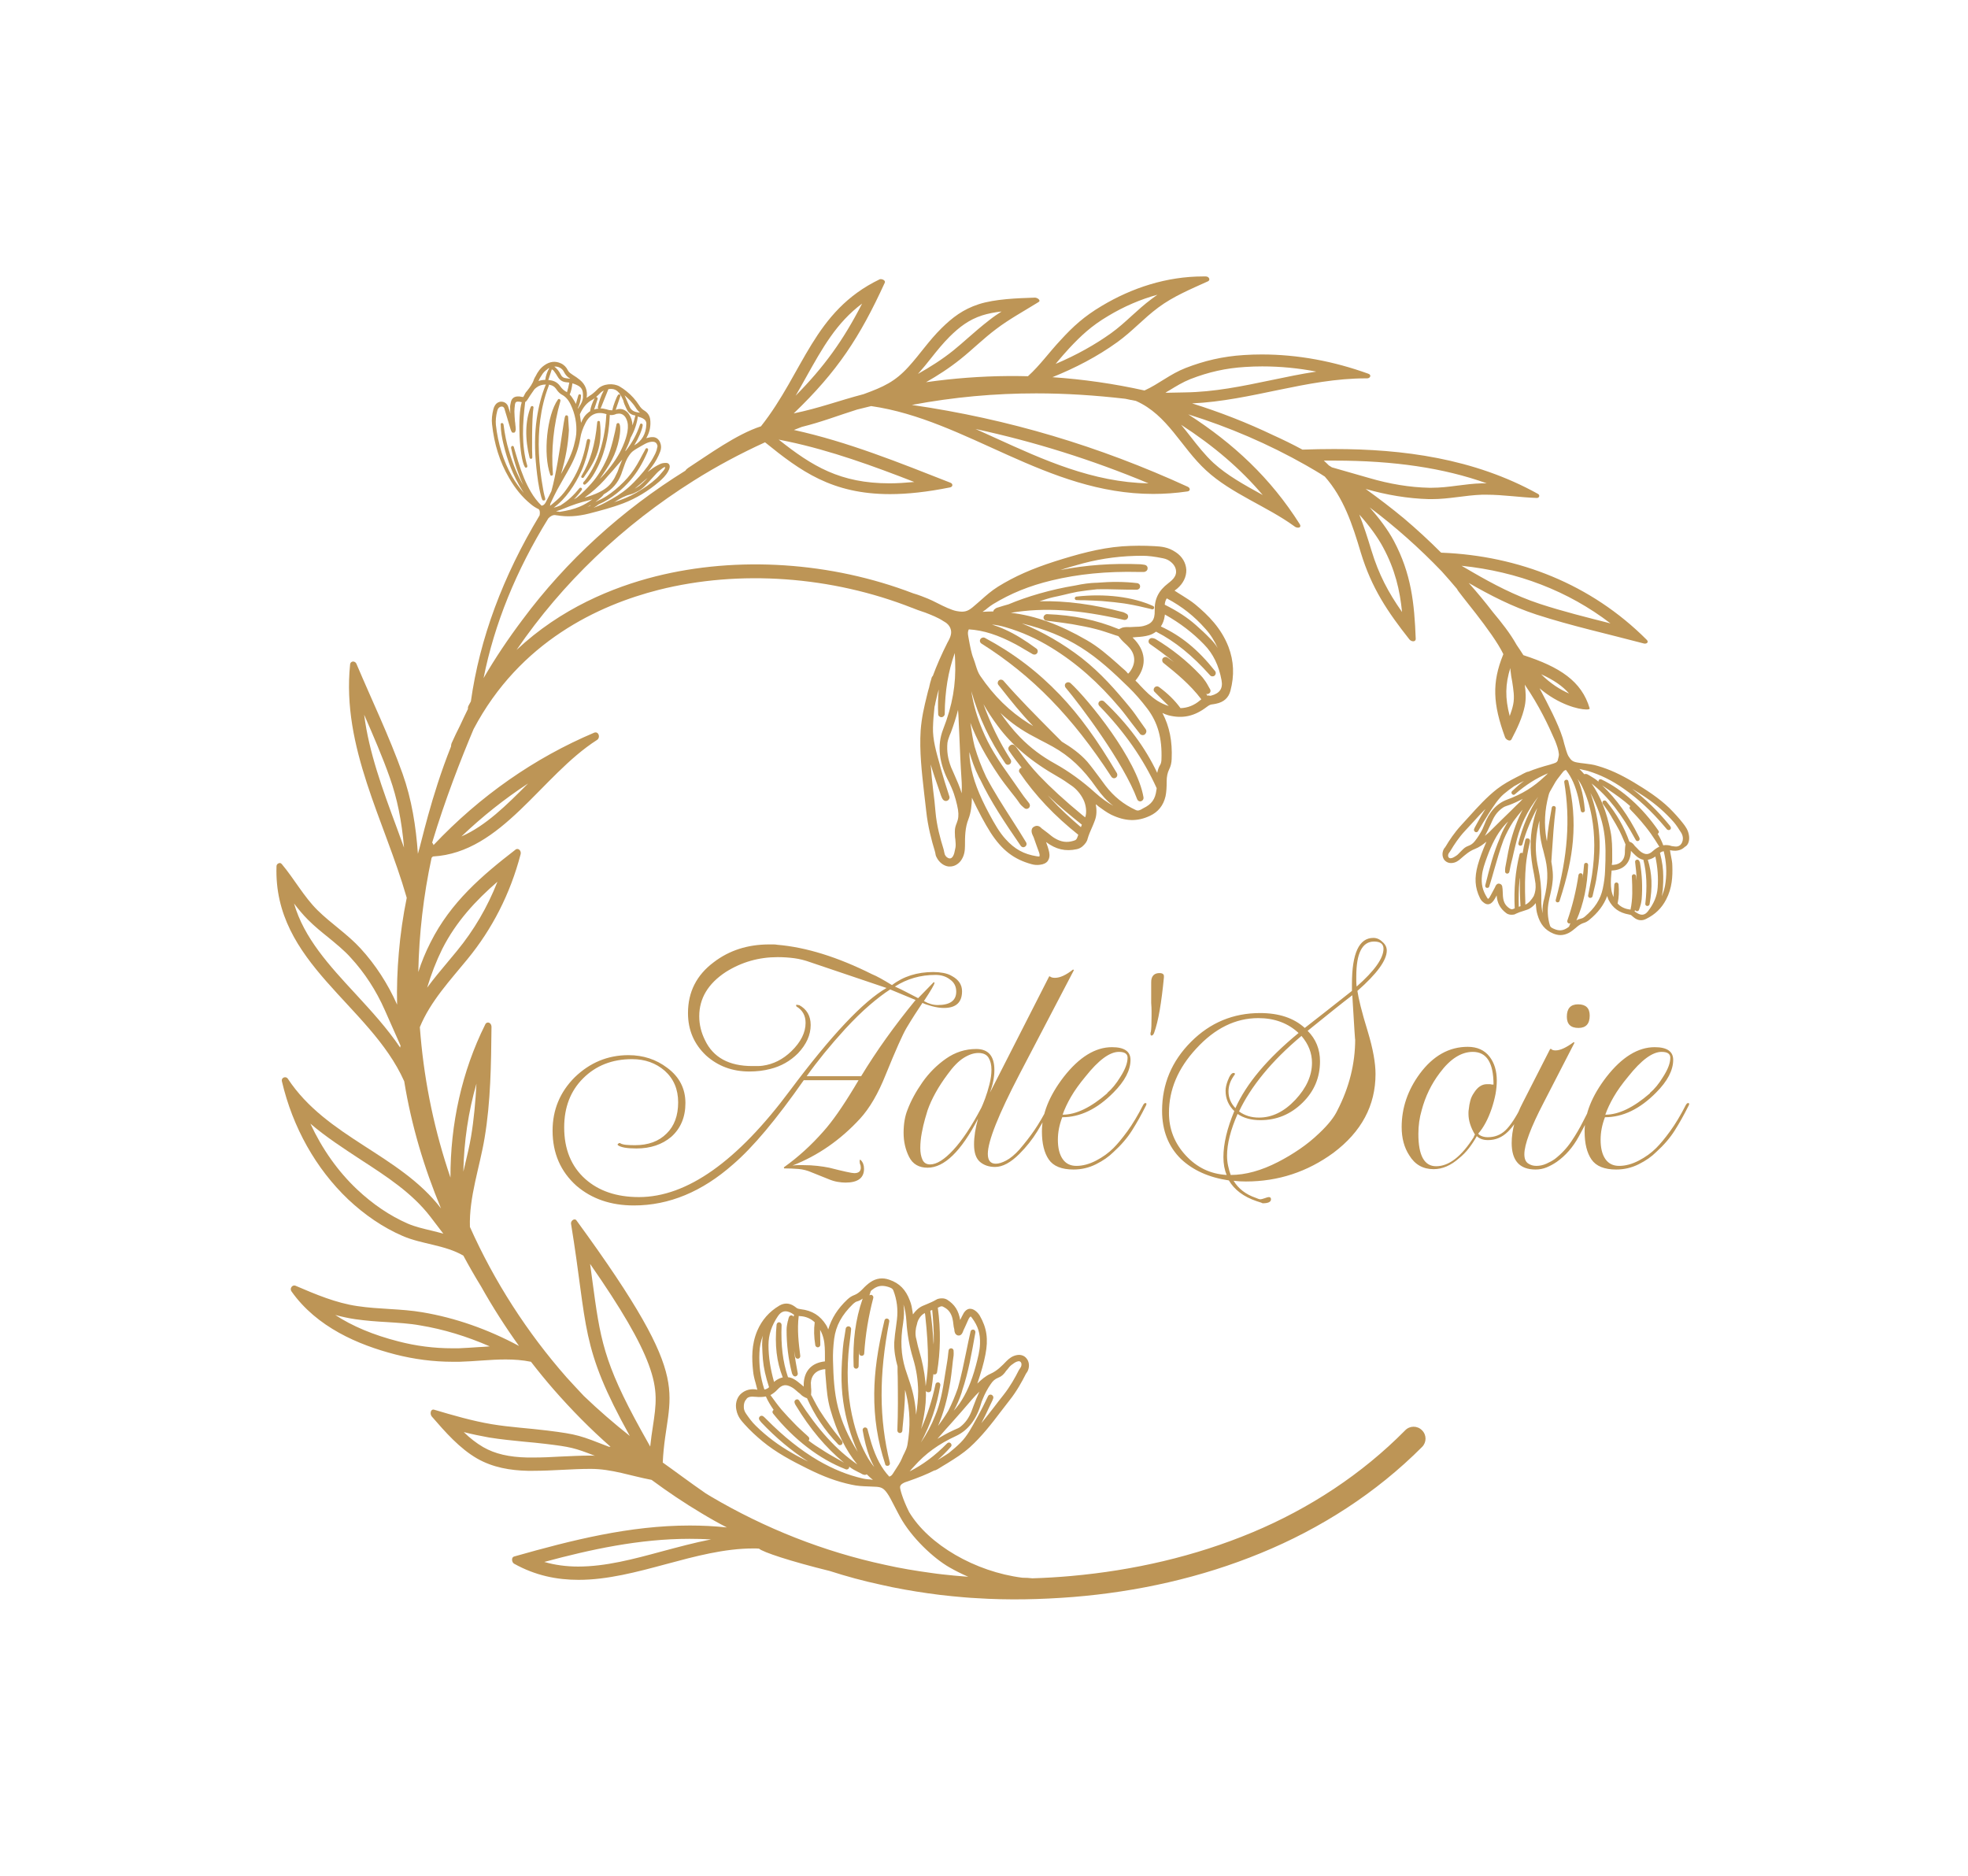 <svg viewBox="38.314 50 498.372 475" xmlns="http://www.w3.org/2000/svg"> <svg style="overflow: visible;" preserveAspectRatio="xMinYMin" width="358.372" height="335" viewBox="95.458 160 733.404 686.738" xml:space="preserve" y="120" x="108.314" id="Calque_1" version="1.1" xmlns:xlink="http://www.w3.org/1999/xlink" xmlns="http://www.w3.org/2000/svg"><path style="fill: #bd9556; fill-opacity: 1;" d="M412.6,777.4c0.1,0,0.2,0,0.4,0c0.7-0.2,1.1-0.9,0.9-1.6c-5.6-22.9-5.7-45.5-0.3-73.3c0.1-0.7-0.3-1.4-1-1.5   c-0.7-0.2-1.4,0.3-1.5,1c-3.6,15-5.2,26.7-5.3,37.8c-0.1,12.8,1.7,24.5,5.7,36.8C411.5,777.1,412,777.4,412.6,777.4z" class="st0"></path><path style="fill: #bd9556; fill-opacity: 1;" d="M502.2,377.2c-11.7-12.2-24.1-21.6-39-29.6c-0.8-0.4-1.8-0.1-2.3,0.7c-0.5,0.8-0.2,1.8,0.6,2.3   c26.3,16.6,47.1,37.9,67.4,69.1c0.3,0.5,0.9,0.8,1.4,0.8c0.3,0,0.6-0.1,0.9-0.3c0.8-0.5,1-1.5,0.6-2.3   C521.4,400.3,512.3,387.8,502.2,377.2z" class="st0"></path><path style="fill: #bd9556; fill-opacity: 1;" d="M550.6,331.1c-10.5-4.8-25.1-6.6-39.9-4.9c-0.5,0.1-0.8,0.5-0.8,0.9c0,0.5,0.4,0.9,0.9,0.9   c1.5,0.1,2.9,0.1,4.4,0.1c2.9,0.1,5.8,0.2,8.8,0.4c3.9,0.3,8.6,0.8,13.1,1.5c4.1,0.7,8.2,1.6,12.2,2.6l0.7,0.2c0.1,0,0.1,0,0.2,0   c0.4,0,0.7-0.2,0.9-0.6C551.2,331.7,551,331.3,550.6,331.1z" class="st0"></path><path style="fill: #bd9556; fill-opacity: 1;" d="M507.7,371.1c-0.7-0.6-1.7-0.6-2.4,0s-0.7,1.7-0.1,2.4c7.4,8.8,30.1,38.9,37.1,57.9c0.3,0.7,0.9,1.1,1.6,1.1   c0.1,0,0.3,0,0.4-0.1c0.9-0.2,1.4-1.1,1.3-1.9C542.4,410.8,516.9,379.6,507.7,371.1z" class="st0"></path><path style="fill: #bd9556; fill-opacity: 1;" d="M828.8,450.5c-0.4-3.1-1.8-4.9-3.2-6.7c-2.1-2.7-4.5-5.3-7.1-7.9c-5.5-5.3-12.1-9.5-18.4-13.3   c-6.9-4.1-12.5-6.7-18.7-8.5c-2.5-0.8-4.8-1-7.1-1.3c-1.2-0.1-2.4-0.3-3.6-0.5c-2.2-0.4-3.1-1-4.4-3.1c-0.9-1.4-1.6-4.2-2.3-6.6   c-0.3-1.2-0.6-2.4-0.9-3.3c-2.3-7.2-7.3-16.8-11.9-25.5c10,8.5,20.3,11,24.3,11c1.2,0,1.8-0.2,1.7-0.6   c-4.2-14.2-15.6-21.5-34.4-27.6c-1.1-1.8-2.3-3.5-3.5-5.3c-3.4-6.1-7.8-11.6-12.3-17c-4-5.2-8.2-10.3-12.6-15.2   c11.3,6.5,22.6,12.3,35.1,16.4c18.2,5.9,37.2,10.1,55.7,15c0.3,0.1,0.5,0.1,0.7,0.1c1.3,0,2-1,0.8-2.1   c-28.8-28.8-66.4-43.5-106.3-45.1c-0.1,0-0.3,0-0.4-0.1c-6.1-6.1-12.6-12.1-19.1-17.6c-6.6-5.5-13.1-10.4-20-15.4   c10.7,3.1,21.9,5,32.9,5.3c0.5,0,0.9,0,1.4,0c9.1,0,17.2-2,26.2-2.3c0.7,0,1.5,0,2.2,0c8.7,0,17.5,1.4,26.2,1.7c0,0,0,0,0,0   c1.3,0,1.7-1.5,0.6-2.1c-33.3-18.5-70.3-23.3-105.8-23.3c-5.5,0-11,0.1-16.5,0.3c-5-2.7-10.1-5.2-15.2-7.5   c-13.6-6.5-27.7-12-42.1-16.5c30.8-1.4,59.4-13,90.3-13c0.2,0,0.4,0,0.6,0c0,0,0,0,0,0c1.6,0,2.4-1.8,0.6-2.4   c-18-6.5-36.6-10-55.3-10c-3.1,0-6.2,0.1-9.3,0.3c-11.1,0.7-20.6,3-30.2,6.7c-8.2,3.2-13.9,8.3-21.4,11.7   c-15.7-3.5-31.7-5.8-47.8-6.9c11.9-4.8,23.3-10.7,33.7-18.2c8-5.8,13.5-12.2,21.3-18c7.8-5.8,16.8-9.5,25.8-13.6   c1.3-0.6,0.6-2.5-1.2-2.5c-0.5,0-0.9,0-1.4,0c-18.9,0-36.9,5.9-52.6,15.3c-9.1,5.4-14.9,10.7-21.3,17.7c-6.2,6.6-10.7,13.1-17,18.8   c-3.4-0.1-6.8-0.1-10.2-0.1c-14.3,0.1-28.6,1.2-42.7,3.2c6.1-3.5,11.9-7.2,17.9-12c6.5-5.2,11.7-10.5,18.5-15.6   c6.7-5.1,14.6-9.4,22-14c1.4-0.8-0.5-2.3-1.9-2.3c0,0,0,0-0.1,0c-9.1,0.3-20.6,0.7-29,3.4c-8.3,2.7-13.8,7-19.3,12.4   c-6.7,6.6-11.1,13.4-17.2,20.1c-7,7.7-12.9,10.4-23.3,14.2c-13.3,3.5-22.8,7.2-36.3,10c22.7-21.8,34.3-39.5,47.3-67.9   c0.4-1-1-1.8-2.1-1.8c-0.2,0-0.5,0-0.6,0.1c-34.4,16.6-39.3,48.1-61.6,76.3c-12.7,4.1-27.3,14.8-37.8,21.6c-0.7,0.5-1.2,1-1.4,1.4   c-32.9,20.4-61.8,46.7-84.6,77.4c-7.3,9.7-14.1,19.8-20.2,30.3c5.6-28.1,16.9-55.9,33.6-82.9c1.1-1.2,2.5-1.9,3.7-1.7   c0.1,0,0.3,0,0.5,0.1c0.1,0,0.2,0,0.3,0c5.2,0.9,10.6,0.6,16.6-0.9c5.8-1.5,12-3.1,18-5.4c6.5-2.5,12.8-6.3,18.5-11.2   c1.7-1.5,3.4-3.1,4.6-5.3c0.4-0.7,0.7-1.4,0.8-2.1c0.1-0.6,0-1.2-0.4-1.7c-0.3-0.4-0.9-0.6-1.5-0.6c-1,0-2.1,0.1-3.1,0.6   c-1.9,0.9-3.5,1.9-4.8,2.9c-0.5,0.4-1,0.8-1.6,1.2c0.8-0.9,1.5-1.9,2.2-2.8c1.9-2.5,3.3-5.1,4.3-7.8c0.6-1.6,0.6-3.1,0-4.6   c-0.8-2-2.3-3-4.2-2.9c-1,0-1.9,0.3-2.8,0.5c-0.1,0-0.2,0-0.3,0.1c0.1-0.1,0.1-0.2,0.2-0.3c1.7-3,2.3-6.2,1.9-9.5   c-0.3-2-1.3-3.5-3.1-4.6c-1-0.6-1.9-1.5-2.7-2.8c-1.8-2.8-4-5.2-6.5-7.2c-1.1-0.9-2.4-1.8-3.6-2.5c-3.1-1.8-8.6-1.6-11.5,1.5   c-0.7,0.8-1.6,1.5-2.4,2.2c-0.6,0.5-1.2,0.9-1.9,1.3l-0.1,0.1c-0.4,0.3-0.8,0.5-1.2,0.8c0.6-3.7-0.6-6.9-3.5-9.3   c-1.2-1-2.4-1.8-3.7-2.6l-0.7-0.5c-0.9-0.6-1.4-1.1-1.8-1.8c-0.8-1.7-2.1-3-3.7-3.7c-2.8-1.3-5.7-1-8.5,1c-1.9,1.3-3.4,3.2-4.7,5.9   l-0.2,0.3c-0.2,0.3-0.3,0.7-0.5,1c-0.7,2.3-2.1,4.2-3.6,6.1l-0.6,0.7c-0.3,0.4-0.5,0.8-0.7,1.2c-0.1,0.2-0.2,0.4-0.3,0.6   c-0.1,0.2-0.3,0.5-0.4,0.7l0,0c-0.3,0-0.6-0.1-0.9-0.1c-0.2,0-0.4-0.1-0.5-0.1c-0.3-0.1-0.6-0.1-1-0.1c-2.1-0.1-3.5,0.8-4,2.8   c-0.3,1.3-0.5,2.3-0.4,3.2c0,1,0,1.9,0.1,2.9c-0.2-0.9-0.5-1.7-0.8-2.6c-0.2-0.6-0.4-1.4-0.8-2c-0.7-1-1.8-1.6-3.1-1.6   c-1.3,0-2.5,0.7-3.2,1.8c-0.4,0.6-0.7,1.3-0.9,2.1c-0.7,2.8-1,5.4-0.7,7.8c1.1,10.3,4,19.6,8.8,27.8c3.2,5.6,6.9,10.1,11.2,13.6   c1.4,1.2,2.7,2,4,2.6c0.8,0.4,1,1.7,0.7,3.3C213,315.7,201,348,196.4,380.6c-0.4,0.7-0.8,1.5-1.2,2.2c-0.3,0.6-0.4,1.2-0.3,1.7   c-1.4,2.9-2.8,5.7-4.1,8.6c-1.5,3-3,6-4.4,9.2c-0.2,0.6-0.3,1.1-0.3,1.7c-10.5,26.3-15.4,50.2-17.2,55.7c-1-14.2-3.2-28.3-8-41.7   C154,398.7,145,380,137,361.1c-0.3-0.8-1.1-1.2-1.7-1.2c-0.8,0-1.5,0.5-1.6,1.6c-4.4,43,17.9,81,29.3,120.7c0,0.1,0.1,0.3,0.1,0.4   c-1.9,9.3-3.3,18.9-4.1,28.5c-0.8,9-1.1,18-0.9,26.9c-4.8-10.8-11.2-20.7-19-29.2c-6.9-7.5-15.2-12.8-22.3-19.8   c-7.1-7-12.1-16.3-18.6-24c-0.3-0.3-0.6-0.5-1-0.5c-0.8,0-1.7,0.7-1.7,1.7c-1.7,50.3,48.5,71.7,66.3,111.6   c3.7,22.8,10.3,44.9,19.1,66c-21.5-28.1-59.3-36.7-79.5-67.3c-0.3-0.5-0.9-0.8-1.4-0.8c-1,0-2,0.8-1.7,2.1   c5.6,24,17.7,45.4,34.4,61.3c8.5,8,18.1,14.6,28.3,19c9.9,4.3,21.9,4.6,31.5,10.2c2.9,5.4,6,10.8,9.2,16c6,10.7,12.6,21,19.7,30.9   c-16-8.6-32.9-14.6-50.2-17.5c-11.2-1.9-22.5-1.5-33.7-3.2c-11.1-1.6-21.7-6.1-32.2-10.6c-0.2-0.1-0.4-0.1-0.6-0.1   c-1.3,0-2.4,1.7-1.4,3.1c13.1,18.5,34.5,27.7,53.9,32.7c9.8,2.5,19.8,3.8,29.8,3.8c1.1,0,2.2,0,3.4,0c8-0.2,16-1.2,24-1.2   c4.4,0,8.8,0.3,13.2,1.2c3.8,4.9,7.7,9.7,11.8,14.4c9.2,10.5,19,20.5,29.5,29.7c-0.2,0-0.4,0-0.5,0c-0.2,0-0.2,0-0.1,0.1   c-15.2-5.9-16.2-6.5-32.2-8.5c-9.6-1.2-19.3-1.7-28.9-3.3c-10.1-1.7-20-4.6-29.8-7.5c-0.2,0-0.3-0.1-0.5-0.1   c-1.5,0-1.8,2.4-0.8,3.6c7.1,8.2,14.5,16.6,23.5,21.8c8.2,4.7,17.3,6.2,26.3,6.4c1,0,2,0,3,0c9.9,0,19.8-1,29.7-1   c11,0,20.9,3.7,31.6,5.7c8.4,6.2,17,12,25.9,17.3c4.3,2.6,8.7,5.1,13.2,7.4c-6.5-0.7-12.9-1-19.3-1c-31,0-60.9,7.5-91.2,16.1   c-1.5,0.4-1.2,3,0,3.7c11.1,6.2,22.3,8.4,33.5,8.4c30.2,0,60.6-16.3,90.8-16.3c1,0,1.9,0,2.9,0.1c1.9,1.8,16.4,6.6,36.7,11.6   c8.7,2.8,17.5,5.2,26.4,7.1c8.2,1.9,16.4,3.3,24.7,4.5c4.1,0.6,8.3,1.1,12.5,1.5c4.2,0.4,8.3,0.8,12.5,1   c16.7,1.1,33.5,0.7,50.2-0.6c33.3-2.7,66.4-10,97.5-22.8c31-12.7,59.9-31.2,83.7-55.1l0,0l0,0c2.4-2.4,2.4-6.3-0.1-8.7   c-2.4-2.4-6.3-2.4-8.7,0.1c-22.4,22.7-49.7,40.6-79.4,53c-29.7,12.4-61.6,19.7-94,22.6c-6.7,0.6-13.4,1-20.1,1.2   c-1.7-0.2-3.5-0.3-5.2-0.3c-24.6-3.1-48.7-17.2-58.8-34.1c-3.5-7-4.8-12.2-4.7-13c0.1-1,0.9-1.6,1.5-1.9c0.8-0.5,1.5-0.7,2.4-1   l0.3-0.1c5.2-1.8,9.7-3.6,13.6-5.6c0,0,0.1,0,0.1,0c0.2,0,0.5-0.1,0.7-0.2c0,0,0,0,0,0c0.2-0.1,0.5-0.3,0.8-0.4   c0.7-0.4,1.5-0.9,2.3-1.4c0.1-0.1,0.2-0.1,0.3-0.2c0.9-0.5,1.7-1,2.5-1.5c4.5-2.8,8-5,11.7-8.3c6.1-5.5,11.3-12.2,16.3-18.8   c1.5-1.9,2.9-3.8,4.4-5.7c3.6-4.5,6.5-9.8,8.3-13.4c0.1-0.3,0.3-0.5,0.5-0.8c0.3-0.4,0.6-0.9,0.8-1.5c0.8-2.2,0.4-4.5-0.9-6   c-1.1-1.4-2.9-2-4.8-1.7c-2.5,0.4-4.2,1.8-5.5,3.1c-2.4,2.5-4.9,5.1-8.3,6.6c-2.7,1.2-4.8,3.1-6.9,5.1c2-5.9,3.4-10.7,4.2-15   c1.6-8.1,0.7-13.9-2.9-20.2c-0.6-1-1.3-1.8-2.2-2.5c-1.1-0.9-2.3-1.2-3.3-1.1c-1.1,0.2-2,0.9-2.8,2.1c-0.7,1.2-1.3,2.5-1.9,3.7   c-0.8-4.8-2.8-8-6.7-10.5c-1.5-0.9-3.1-0.8-4.2-0.6c-0.8,0.2-1,0.2-1.6,0.6c-1.7,1-3,1.5-4.6,2.2c-0.7,0.3-1.5,0.6-2.4,1   c-2.2,1-3.8,2.7-5,4.4c-0.1-0.4-0.2-0.9-0.2-1.3c-0.3-1.9-0.6-3.9-1.4-5.8c-2.1-5.7-5.4-9.1-10.7-10.9c-3.4-1.2-6.7-0.8-9.7,1.2   c-1.5,1-3,2.4-4.2,3.7l-0.3,0.3c-1.3,1.3-2.7,2.3-3.8,2.7c-1.6,0.6-2.6,1.3-3.7,2.3c-5.1,4.8-8.2,9.7-10,15.6   c-0.3-0.8-0.6-1.5-1.1-2.3c-3.1-4.9-7.2-7.5-13.2-8.2c-0.9-0.1-1.5-0.3-1.9-0.5c-0.7-0.5-1-0.7-1.5-1.1c-2.6-1.7-5.1-1.7-7.6-0.3   c-5.4,3.2-9.1,7.5-11.5,13c-3.1,7.3-2.9,14.5-2.2,21.1c0.2,2.1,0.7,4.1,1.3,6.1c0.3,1.2,0.6,2.4,0.9,3.5c-0.2,0-0.4,0-0.5-0.1   c-0.3,0-0.5-0.1-0.7-0.1c-3.2-0.3-5.9,0.8-7.8,2.8c-1.8,2-2.5,4.9-1.9,7.8c0.7,3.7,2.6,5.7,4.4,7.7c2.7,3,5.8,5.9,9.2,8.7   c7,5.8,15.3,10.2,23.2,14.1c8.6,4.3,15.5,6.8,23,8.4c3.1,0.7,5.8,0.8,8.6,0.9c1.4,0.1,2.9,0.1,4.4,0.2c2.6,0.2,3.8,0.9,5.5,3.3   c1.1,1.5,2.3,3.9,3.7,6.6c0.9,1.7,1.9,3.7,3,5.7c6,10.9,17.4,21.5,25.6,26.2c3.3,1.9,6.6,3.5,9.8,4.9c-2.4-0.2-4.8-0.4-7.2-0.6   c-4-0.4-8.1-0.8-12.1-1.4c-8-1.1-16-2.4-23.9-4.2c-31.7-6.8-62.3-18.9-90.3-35.4c-0.9-0.6-1.9-1.1-2.8-1.7   c-8.4-5.8-16.2-11.7-22.3-16c1.8-38.4,19.3-37.9-44.8-125.7c-0.3-0.4-0.6-0.5-1-0.5c-0.9,0-2,1.1-1.8,2.3   c8.9,54.4,4.4,63.1,30.5,110.1c-8.2-6.5-16.2-13.4-23.9-20.8c-3-3.2-6-6.4-8.9-9.6c-20.5-23.3-37.5-49.7-50.2-78.1   c-0.5-15.6,5.1-31,7.6-46.1c3.2-18.9,3.4-38.4,3.6-57.7c0-1.4-0.9-2.3-1.8-2.3c-0.6,0-1.2,0.3-1.5,1.1c-12,24.1-18.1,51.5-18,79.4   c-8.1-23.7-13.3-48.3-15.5-73.3c-0.1-1.6-0.3-3.2-0.4-4.8c5.5-13.5,16.1-24.7,24.8-35.4c12.7-15.5,22.1-33.7,27.5-54.3   c0.4-1.4-0.5-2.8-1.7-2.8c-0.3,0-0.7,0.1-1,0.4c-17.2,13.3-33.6,27.2-44.1,48.2c-2.5,4.9-4.6,10-6.3,15.3   c0.4-19.9,2.7-39.8,6.9-59.3c0.2-0.2,0.4-0.5,0.7-0.7c35.9-2,56.2-42,85.2-60.5c1.7-1.1,1-3.9-0.7-3.9c-0.2,0-0.4,0-0.7,0.1   c-31,13.1-59.3,32.8-83.5,58.4c-0.1-0.5-0.3-0.9-0.7-1.3c6.8-22.6,15-43.5,21.5-58.9c24-45.5,65-64.4,96.1-72.3   c42-10.6,89.9-7.1,131.7,9.4c0.1,0,0.2,0,0.3,0.1c1.5,0.6,3.3,1.3,5.2,1.9l1.2,0.4c3.3,1.3,6.7,2.6,9.5,4.5c0.1,0,0.1,0.1,0.2,0.1   c3.4,1.8,4.2,4.9,3.5,7.2c-0.3,1.2-0.8,2.1-1.3,3.1l-0.2,0.3c-3.3,6.5-5.8,12.3-7.8,17.7c-0.3,0.2-0.5,0.5-0.6,0.9c0,0,0,0,0,0   c-0.1,0.4-0.2,0.7-0.3,1.1c-0.3,1-0.7,2.2-0.9,3.4c0,0.2-0.1,0.3-0.1,0.5c-0.4,1.2-0.7,2.5-1,3.7c-1.7,6.8-2.9,12.1-3.4,18.6   c-0.7,10.8,0.6,21.9,1.8,32.6c0.4,3.1,0.7,6.3,1.1,9.5c0.8,7.6,2.8,15.3,4.4,20.4c0.1,0.4,0.2,0.7,0.3,1.2c0.1,0.7,0.2,1.4,0.6,2.1   c1.3,2.7,3.7,4.6,6.3,4.9c0.2,0,0.5,0,0.7,0c2.1,0,4-1,5.5-2.8c2-2.6,2.3-5.5,2.3-8c0-4.5,0-9.3,1.8-13.8c1.4-3.6,1.7-7.4,1.8-11.1   c3.5,7.4,6.6,13.2,9.7,18.1c5.9,9.1,12.1,13.9,21.3,16.4c1.4,0.4,2.8,0.5,4.3,0.3c1.9-0.2,3.3-0.9,4.1-2c0.8-1.2,1.1-2.7,0.7-4.6   c-0.4-1.8-1-3.6-1.6-5.2c5.1,3.8,10,5,16,3.7c2.3-0.5,3.7-2.1,4.6-3.3c0.6-0.9,0.7-1.2,0.9-1.8l0-0.1c0.7-2.4,1.5-4.2,2.4-6.2   c0.4-1,0.9-2,1.3-3.2c1.2-2.9,1.1-6,0.6-8.7c0.5,0.3,1,0.7,1.4,1.1c2.1,1.5,4.2,3.1,6.6,4.3c7.3,3.5,13.5,3.7,20.1,0.6   c4.3-2,7-5.4,8.1-10.1c0.5-2.3,0.6-5,0.6-7.3l0-0.5c0-2.5,0.5-4.6,1.2-6c1-2,1.3-3.6,1.4-5.6c0.4-9.2-1.1-16.8-4.8-23.9   c1,0.5,2,0.9,3.1,1.2c7.4,1.9,13.6,0.5,20-4.4c0.9-0.7,1.7-1.1,2.3-1.2c1.1-0.1,1.7-0.3,2.4-0.4c4-0.8,6.5-3,7.5-6.7   c2.1-8,1.8-15.4-1-22.8c-3.8-9.8-10.5-16.4-17.2-22c-2.2-1.8-4.5-3.2-6.7-4.6c-1.4-0.9-2.8-1.7-4.1-2.6c0.2-0.2,0.4-0.3,0.5-0.4   c0.3-0.2,0.5-0.4,0.8-0.6c3.2-2.7,4.9-6.2,4.8-9.8c-0.2-3.6-2.1-6.9-5.4-9.1c-4.1-2.8-7.7-3-11.2-3.2c-5.4-0.3-10.9-0.3-16.7,0.1   c-12,0.9-23.8,4.3-34.9,7.8c-12.1,3.9-20.9,7.8-29.5,13.1c-3.5,2.2-6.2,4.6-8.9,7c-1.4,1.2-2.8,2.5-4.4,3.8   c-2.7,2.2-4.5,2.6-8.3,1.9c-2.6-0.5-6.6-2.4-10.1-4.2c-1.8-0.9-3.4-1.7-4.9-2.3c-1.7-0.7-4.7-1.9-7.5-2.7   c-42.5-16.3-91.1-19.5-133.7-8.8c-22.2,5.6-49.2,16.6-72.2,38.2c23.8-34.8,55.1-64.7,92-87.9c11.9-7.5,24.3-14.1,37-19.9   c18.4,14.9,34.7,26.9,64.9,26.9c9,0,19.3-1.1,31.2-3.5c1.4-0.3,1.6-1.8,0.2-2.4c-26.5-10.4-53.4-21.3-81.3-27.4   c1.4-0.5,2.7-1.1,4.1-1.6c10.5-2.6,18.5-5.8,28.7-9c2.4-0.6,4.9-1.2,7.3-1.8c49.6,7.1,91,45.6,146.4,45.6c5.8,0,11.7-0.4,17.8-1.3   c1.5-0.2,1.6-1.7,0.2-2.4c-46.1-21.1-93-35.2-143.3-42.5c21.8-4.1,43.1-6,64.6-6c15.3,0,30.6,1,46.2,2.8c0.8,0.2,1.6,0.3,2.4,0.5   c0.2,0.1,0.4,0.1,0.6,0.1c0.8,0.2,1.7,0.3,2.5,0.5c16.6,7.3,23.4,24.1,36.5,36.1c13.1,12.1,31.7,18.7,45.8,29   c0.6,0.5,1.3,0.7,1.9,0.7c1,0,1.6-0.6,0.9-1.8c-15.2-24-34.3-41.8-57.9-57c21.2,6.6,41.7,15.4,61.1,26.4c3.3,1.9,6.6,3.8,9.8,5.9   c9.8,11.1,14.3,24.7,18.7,39.5c5.6,18.4,13.9,30.7,25.2,45c0.5,0.6,1.3,1,2,1c0.7,0,1.3-0.4,1.3-1.2c-0.7-18.6-2.3-33.9-11.4-51   c-3.1-5.8-7.6-11.7-12.5-17.3c13.3,10,25.8,21.1,37.4,33.2c2.7,3,5.4,6.1,8,9.2c-0.4,0.6,18.5,22.2,24,33.8c0,0.1-0.1,0.1-0.1,0.2   c-5.9,14.5-5.4,25.6,1,43c0.3,0.8,1.4,1.6,2.3,1.6c0.4,0,0.8-0.2,1-0.6c3-5.7,5.7-11.4,6.9-17.3c0.8-3.9,0.5-7.6,0-11.1   c7.6,11.1,12.3,21.2,15.6,28.8l0.3,0.7c0.8,2.1,1.6,4.3,1.8,6.4c0.1,0.7-0.1,1.5-0.3,2.3c-0.1,0.3-0.2,0.6-0.2,0.9   c-0.2,0.8-0.8,1.3-1.4,1.5c-0.7,0.3-1.3,0.5-2.1,0.7l-0.2,0.1c-4.5,1.2-8.3,2.4-11.7,3.8c-0.2,0-0.4,0-0.6,0.1c0,0,0,0,0,0   c-0.2,0.1-0.4,0.2-0.7,0.3c-0.6,0.3-1.3,0.6-2,1c-0.1,0.1-0.2,0.1-0.3,0.2c-0.7,0.4-1.5,0.7-2.2,1.1c-3.9,2-7,3.7-10.3,6.2   c-5.4,4.2-10.2,9.5-14.8,14.6c-1.4,1.5-2.7,3-4.1,4.5c-3.3,3.6-6.1,7.8-7.8,10.7c-0.1,0.2-0.3,0.4-0.4,0.6   c-0.3,0.3-0.6,0.7-0.8,1.2c-0.8,1.8-0.6,3.7,0.3,5.1c0.9,1.2,2.3,1.9,3.9,1.8c2.1-0.1,3.6-1.2,4.8-2.3c2.2-1.9,4.4-3.9,7.3-5   c2.3-0.9,4.2-2.3,6-3.8c-2.1,4.8-3.5,8.7-4.5,12.2c-1.8,6.6-1.5,11.6,1.1,17c0.4,0.8,0.9,1.6,1.7,2.2c0.9,0.8,1.8,1.2,2.7,1.1   c0.9-0.1,1.7-0.6,2.5-1.6c0.7-0.9,1.3-2,1.8-3c0.3,4,1.9,6.9,5,9.2c1.2,0.9,2.5,0.9,3.5,0.8c0.7-0.1,0.9-0.1,1.3-0.4   c1.5-0.7,2.6-1.1,4-1.5c0.6-0.2,1.3-0.4,2.1-0.7c1.9-0.7,3.3-2,4.4-3.4c0,0.4,0.1,0.8,0.1,1.1c0.1,1.6,0.3,3.3,0.8,4.9   c1.4,4.9,3.9,8,8.2,9.8c1.2,0.5,2.5,0.8,3.7,0.8c1.5,0,3-0.4,4.5-1.2c1.3-0.7,2.6-1.8,3.8-2.8l0.2-0.2c1.2-1,2.4-1.7,3.3-2   c1.4-0.4,2.2-0.9,3.2-1.7c4.5-3.7,7.5-7.6,9.3-12.4c0.2,0.7,0.4,1.3,0.7,2c2.2,4.3,5.5,6.7,10.5,7.6c0.7,0.1,1.3,0.3,1.5,0.6   c0.5,0.4,0.8,0.7,1.2,1c2,1.6,4.2,1.8,6.3,0.7c4.7-2.3,8.1-5.6,10.4-10.1c3.1-5.9,3.4-11.9,3.2-17.5c0-1.8-0.4-3.5-0.7-5.1   c-0.2-1-0.4-2-0.5-3c0.2,0,0.3,0.1,0.4,0.1c0.2,0,0.4,0.1,0.6,0.1c2.6,0.4,5-0.2,6.7-1.9C828.3,455.3,829.1,453,828.8,450.5z    M558.9,219.2c3.6-2.2,7-4.3,11-5.9c9.5-3.7,18.5-5.7,28.4-6.3c3-0.2,6-0.3,8.9-0.3c9.4,0,18.8,0.9,28.1,2.7   c-7.9,1.2-15.6,2.8-23.2,4.4c-15.3,3.2-29.8,6.2-45,6.4l-10.1,0.2C557.6,219.9,558.2,219.6,558.9,219.2z M500.8,204.4   c2-2.4,4.1-4.8,6.3-7.2c6-6.4,11.4-11.5,20-16.6c8.3-5,16.9-8.7,25.7-11.1c-1,0.7-2,1.4-2.9,2.1c-3.9,2.9-7.3,6-10.5,8.9   c-3.5,3.2-6.8,6.2-10.7,9c-8.4,6-17.9,11.3-28.7,15.9C500.2,205.1,500.5,204.8,500.8,204.4z M370.6,212c8.3-14.8,15.6-28,28.9-37.9   c-9.9,19.3-19.8,32.9-34.5,47.8C366.9,218.6,368.8,215.3,370.6,212z M212.8,227.6c0.4,0.1,0.8,0.4,1,1c0.1,0.3,0.2,0.7,0.3,1l1,3.3   c0.6,2.1,1.3,4.3,1.9,6.4c0,0,0,0,0,0c0.1,0.4,0.3,0.7,0.4,1c0.1,0.1,0.1,0.3,0.2,0.4c0.1,0.3,0.4,0.4,0.7,0.4c0,0,0,0,0,0l0.4,0   c0.3,0,0.6-0.2,0.7-0.5c0-0.1,0.1-0.2,0.1-0.3c0.1-0.3,0.2-0.6,0.2-1c0-0.5-0.1-1-0.1-1.4c0-0.3-0.1-0.5-0.1-0.8   c0-0.6-0.1-1.2-0.2-1.8c-0.1-1.7-0.3-3.4-0.3-5.1c0-1.1,0.1-2.4,0.3-3.8c0.2-1.2,0.7-1.5,2-1.4c0.4,0,0.7,0.1,1.1,0.2   c0.1,0,0.3,0,0.4,0.1c-2.2,6.9-1.3,28.7,1.6,33.6c0.1,0.2,0.4,0.4,0.6,0.4c0.1,0,0.2,0,0.3-0.1c0.3-0.1,0.5-0.5,0.4-0.9   c-3.2-10.9-2.4-22.3-1.1-33.1c0.4-0.2,0.8-0.6,1.1-1.1c1-1.6,2.1-3.3,3.4-5.1c0.3-0.5,0.8-0.9,1.3-1.3c1.4-1.1,3-1.6,5-1.6   c-0.1,0.1-0.1,0.2-0.2,0.3c-2.1,5.1-3.6,10.8-4.6,17.5c-1.1,7.7-1.2,16-0.2,25.4c0.5,4.7,1.1,9.7,2.4,14.6c0.1,0.4,0.2,0.9,0.4,1.3   l0.2,0.6c0.1,0.3,0.4,0.5,0.7,0.5c0,0,0.1,0,0.1,0l0.2,0c0.2,0,0.4-0.1,0.5-0.3c0.1-0.2,0.2-0.4,0.1-0.6c-0.1-0.5-0.2-1.1-0.4-1.6   c-0.3-1.1-0.5-2.3-0.7-3.4c-2.4-13.2-2.9-25-1.5-35.9c0.8-6,2.2-11.9,4.3-17.4c0.1-0.2,0.2-0.4,0.2-0.7c0-0.1,0-0.2,0-0.2   c0.2,0,0.4,0,0.5,0.1c1.3,0.2,2.4,0.9,3.2,2l0.2,0.3c0.7,1,1.5,2,2.7,2.7c2,1,3.5,2.7,4.7,5.2c2.3,4.8,3.3,9.9,2.9,15.3   c-0.1,1.3-0.4,2.6-0.7,3.9l-0.1,0.4c-1.1,5.4-3.6,10.2-6.5,15.4c-0.2,0.4-0.4,0.7-0.6,1.1c2.4-8,3.7-15.5,4.1-22.8   c0-0.8-0.4-6-0.4-6.7c0-0.3-0.1-1-0.8-1c-0.9,0-0.9,0-2.3,9.3c-1.2,8.4-3.2,21.5-5.6,30.1c-0.5,1-1,2-1.5,3c-0.5,1-1,2-1.5,2.9   c-0.6,1-1.2,1.5-2.1,1.6c-2.2-2.2-4-4.5-5.5-7.1c-2.6-4.4-4.7-9.5-6.7-16c-0.3-1.1-0.7-2.2-1-3.3c-0.4-1.3-0.8-2.7-1.2-4.1   c-0.1-0.4-0.5-0.6-0.8-0.5c-0.4,0.1-0.6,0.4-0.6,0.8l0,0.2c0,0.2,0,0.3,0.1,0.5c1.5,7,3.6,13.2,6.2,18.8   c-2.9-4.9-5.3-10.6-7.4-17.7c-1.3-4.2-2.2-8.7-2.8-13.5c0-0.1,0-0.2-0.1-0.3l0-0.1c-0.1-0.4-0.4-0.6-0.8-0.6   c-0.4,0-0.7,0.4-0.6,0.7c0,3.6,0.7,7.1,1.3,9.7c2.1,9.2,5.3,17.2,9.7,24.3c0.3,0.5,0.7,1.1,1,1.6c-2.3-2.7-4.4-5.6-6.1-8.6   c-4.5-7.9-7.3-16.9-8.4-26.7c-0.2-2.2,0-4.6,0.7-7.3c0.2-0.8,0.5-1.3,0.9-1.7c0.4-0.3,0.7-0.5,1.1-0.5   C212.6,227.5,212.7,227.5,212.8,227.6z M292.8,250.3c-0.3,1-0.8,2-1.3,2.9c-1.8,3.5-4.3,6.9-7.8,10.8c-1.7,1.9-3.6,3.9-5.7,5.7   c-3.2,2.8-7,5.2-12.2,7.9c-1.9,1-3.8,1.8-5.7,2.5c0.8-0.5,1.6-1,2.4-1.6c0.1-0.1,0.2-0.1,0.3-0.2c3.2-1.4,6.3-3.3,9.2-5.6   c2.8-2.2,5.1-4.5,7.2-6.9c3.4-3.9,6.2-8.5,8.8-14.5c0.1-0.2,0.2-0.5,0.3-0.8l0.1-0.4c0.1-0.4-0.1-0.7-0.4-0.9   c-0.3-0.1-0.8,0-0.9,0.3c-0.5,0.9-0.9,1.8-1.4,2.6c-1,1.9-2,3.8-3,5.5c-2,3.4-4.3,6.4-6.8,8.9c-3,3.1-6,5.5-9,7.5   c-1.7,1.1-3.5,2-5.9,3.1c0.5-0.4,1.1-0.8,1.7-1.3l0.2-0.2c0.6-0.5,1.2-1,1.7-1.5c0.3-0.3,0.5-0.6,0.8-1c4.5-2.6,7.4-6,9.1-10.5   l0.4-1.2c0.3-0.9,0.7-1.9,1-2.8c0.6-1.8,1.4-3.9,2.6-5.6c0.6-0.9,1.4-1.9,2.3-2.5c1.2-0.9,2.6-1.6,3.9-2.4c0.5-0.3,1-0.6,1.6-0.9   c1.4-0.8,2.7-1.3,4-1.4c1.8-0.1,2.7,0.6,3,2.3C293.1,248.8,293,249.6,292.8,250.3z M271.8,276.6c2.1-1.3,4.5-2.7,7.3-3.4   c0.9-0.2,1.8-0.6,2.6-1l0.4-0.2c1.9-0.8,3.6-2.1,5-3.6c0.9-0.9,1.7-1.8,2.6-2.8c1-1.1,2.1-2.3,3.1-3.4c1-1.1,2.3-2,3.3-2.8   c0.4-0.3,0.7-0.4,1-0.4c0.1,0,0.1,0,0.2,0c0,0.4-0.2,0.8-0.6,1.4l-0.4,0.5c-1.1,1.3-2.2,2.7-3.4,3.8c-3,2.8-6.5,5.2-10.5,7.5   c-3.8,2.2-7.9,3.8-11.9,5.1C271,277.1,271.4,276.9,271.8,276.6z M286.8,266c-0.7,0.7-1.4,1.4-2.4,2.2c-0.9,0.8-2,1.4-3,2   c1.4-1.1,2.8-2.3,4.2-3.5c0.8-0.7,1.7-1.4,2.5-2.1C287.7,265.1,287.2,265.6,286.8,266z M263.8,271.6c-1.7,0.9-3.4,1.6-5.1,2.2   c-1.1,0.4-2.2,0.7-3.3,1c4-2.8,7.3-5.8,10.3-9.1c1.5-1.7,3-3.5,4.6-5.2c1.3-1.6,2.7-3.1,4-4.6c0.2-0.3,0.5-0.5,0.7-0.8   c-0.6,1.4-1.1,2.7-1.6,3.9l-0.2,0.6c-0.3,0.8-0.5,1.5-0.8,2.1l-0.4,0.8c-0.6,1.2-1.1,2.5-1.9,3.5   C268.7,268.3,266.5,270.2,263.8,271.6z M247.7,271.5c2.4-3.3,4.5-7,6.2-10.8c1.9-4.3,3.3-9.1,4.4-15.1c0-0.2,0-0.3,0-0.5   c0-0.4-0.3-0.7-0.7-0.7c0,0-0.1,0-0.1,0c-0.4-0.1-0.7,0.2-0.8,0.5l-0.1,0.3c-0.1,0.3-0.1,0.5-0.2,0.8c-1.2,6.2-2.8,11.1-5,15.6   c-1.5,3.1-3.3,6-5.3,8.8c-1.6,2.3-3.4,4.3-5.4,6c-0.7,0.6-1.4,1.2-2.1,1.8c-0.4,0.3-0.7,0.6-1.1,0.9c0.1-0.6,0.1-1.2,0.4-1.6   c1.2-2.6,2.3-4.8,3.3-6.7c1.2-2.1,2.4-4.2,3.6-6.4c1.1-1.9,2.2-3.8,3.2-5.7c2.6-4.8,4.4-9.7,5.2-14.7c0.4-2.6,1.3-5.2,2.7-7.9   c2.3-4.6,6.1-6.2,10.9-4.6c0,0.2-0.1,0.4-0.1,0.6c-0.4,7.5-1.8,14.7-4.2,21.3c-1.7,4.5-4,8.8-7,12.7c-0.1,0.1-0.1,0.1-0.2,0.2   c-0.1,0.1-0.1,0.1-0.2,0.2c-0.1,0.1-0.2,0.2-0.2,0.3l-0.1,0.1c-0.2,0.3-0.2,0.7,0.1,1c0.1,0.1,0.3,0.2,0.5,0.2   c0.2,0,0.3-0.1,0.5-0.2c2.1-1.7,3.5-3.8,4.6-5.7c4.9-8.4,7.5-18.1,8-29.8c0-0.1,0-0.3,0-0.5c1.1,0.2,2.1,0,3.1-0.4   c0.2-0.1,0.5-0.2,0.7-0.2l0.2,0c0.9-0.2,1.8-0.1,2.7,0.4c1,0.6,1.6,1.5,2,2.5c0.8,1.8,0.9,3.8,0.5,6.3c-0.4,2.3-1.1,4.6-2.4,7.6   c-2,4.7-5,9.2-9.4,14.3c-0.5,0.5-0.9,1-1.4,1.5c-0.4,0.4-0.8,0.8-1.2,1.2c5.1-7.2,8.4-12.3,10.1-20.9c0.6-3,0.9-7.4-0.2-8   c-0.3-0.2-0.7-0.1-1,0.2c-0.1,0.1-0.2,0.2-0.2,0.4c-0.8,4.3-2.7,12.9-4.9,17.7c-2.3,5.1-4.9,9.3-8,12.8c-2.3,2.6-4.8,5.3-7.8,7.6   c-0.5,0.3-0.9,0.5-1.4,0.8c1.5-1.5,2.9-3.2,4.1-4.9c0.2-0.3,0.1-0.8-0.2-1c-0.3-0.2-0.8-0.2-1,0.1c-3,3.7-6,6.5-9.5,8.7   c-0.1,0-0.1,0.1-0.2,0.2c-0.8,0.3-1.6,0.6-2.4,0.9c-0.4,0.1-0.9,0.2-1.3,0.3C242.7,277.6,245.3,274.8,247.7,271.5z M240.6,281.9   c0.3-0.1,0.7-0.2,1-0.3c0.9-0.3,1.9-0.6,2.8-1c4.8-2,9-3.4,13-4.3c0.7-0.2,1.4-0.4,2.1-0.6c-2.1,1.5-4.2,2.8-6.6,3.8   c-3,1.3-6.4,2.1-10.4,2.7C242,282.1,241.3,282,240.6,281.9z M256.9,279.7c0.5-0.3,1-0.6,1.6-1c0,0.1,0,0.1,0,0.2   C257.9,279.2,257.4,279.5,256.9,279.7z M239.5,209.1c0.8,1,1.4,2,2,3c1,1.7,2.4,2.6,4.2,2.8c0.3,0,0.7,0.1,1,0.1   c0.3,0,0.5,0.1,0.8,0.1c-0.3,1.7-0.7,3.4-1.2,5c-0.2-0.1-0.3-0.2-0.5-0.3c-1.1-0.6-2.1-1.5-3.1-2.9c-1.2-1.7-2.9-2.7-5-3   c-0.4-0.1-0.8-0.1-1.1-0.1l1.8-5.5c0,0,0-0.1,0-0.1c0,0,0,0,0,0l0.1,0.1C239,208.5,239.3,208.8,239.5,209.1z M281.2,247.7   c2.2-3.6,4.2-8.1,4.4-10.5c0-0.4-0.2-0.7-0.6-0.8c-0.4-0.1-0.7,0.1-0.8,0.5c-1.7,5.1-4.1,9.5-7.3,13.5c-0.1,0.1-0.2,0.2-0.4,0.3   c0.5-1.2,1.1-2.3,1.6-3.5c0.5-1.2,0.9-2.3,1.2-3.4c2.1-3.8,3.3-7.4,3.8-11.1c0.1,0,0.2,0,0.2,0.1l0.3,0.1c0.8,0.2,1.5,0.5,2.1,0.8   c1.3,0.7,1.9,1.7,1.8,3C287.3,241.8,285.2,245.4,281.2,247.7z M282.7,230.5c-2.2-0.4-3.5-1.5-4.2-3.6c-0.1-0.2-0.1-0.3-0.3-0.6   c-0.3-0.7-0.6-1.4-0.9-2.1c-0.4-0.8-0.7-1.7-1.1-2.5c1.9,1.7,4.1,3.8,5.7,6.3c0.6,1,1.3,1.9,2.3,2.7   C283.6,230.7,283.1,230.6,282.7,230.5z M277.1,228.5l0.3,0.6c0.7,1.5,1.9,2.5,3.5,2.9c0.3,0.1,0.6,0.1,0.9,0.2   c-0.4,1.7-0.9,3.4-1.5,5.1c-0.1-2.3-0.7-4.2-1.9-5.9c-1.2-1.7-2.9-2.6-4.6-2.6c-0.6,0-1.2,0.1-1.7,0.3c-0.2,0.1-0.4,0.1-0.5,0.1   l2.4-7c0.1-0.3,0-0.7-0.3-0.9c-0.3-0.2-0.7-0.1-0.9,0.2c-0.8,1-2.5,5.5-3,8c-0.9,0-1.8-0.1-2.9-0.5c-1.1-0.3-2.2-0.5-3.3-0.5   c0.1-0.1,0.2-0.2,0.3-0.3l3.9-9.7c0.6-0.1,1.1-0.1,1.8-0.1c1.4,0.1,2.6,0.7,3.6,1.9c1,1.2,1.7,2.7,2.3,4   C275.8,225.7,276.4,227.1,277.1,228.5z M265.4,219.2c-1.6,2.9-2.5,5.9-3.1,8.6c-0.1,0.3,0.1,0.7,0.4,0.8c-0.8,0.1-1.6,0.2-2.3,0.5   l1.8-5.5c0.1-0.4-0.1-0.7-0.4-0.9c-0.2-0.1-0.4-0.1-0.5,0c0.1-0.1,0.2-0.1,0.2-0.2l0.3-0.3c0.5-0.4,1-0.9,1.5-1.4   c0.2-0.2,0.4-0.4,0.6-0.6C264.3,219.9,264.8,219.5,265.4,219.2z M260.7,223.1c-1.3,2.5-2.1,4.7-2.4,6.9c-0.4,0.2-0.8,0.5-1.1,0.8   c-1.8,1.4-2.8,3.3-3.6,5.2c-0.2-1.4-0.4-2.8-0.6-4.2c0-0.1,0-0.3,0.1-0.5c1.7-3.6,3.6-5.8,6.2-7.2   C259.8,223.9,260.3,223.5,260.7,223.1C260.8,223.1,260.8,223.1,260.7,223.1z M254.6,222.7l0,0.3c-0.2,1.5-0.8,3-1.9,4.5   c-0.2,0.4-0.5,0.7-0.7,1.1c0-0.1-0.1-0.1-0.1-0.2c0.8-1.4,1.6-4.3,1.7-6.5c0-0.4-0.3-0.7-0.6-0.7c-0.4-0.1-0.7,0.2-0.8,0.5   l-1.3,4.5c-0.3-0.7-0.6-1.3-1-1.9c-0.7-1.2-1.4-2.2-2.2-3c0.7-1.5,1.2-3.8,1.4-5.8c0.8,0.2,1.5,0.5,2.2,0.8   c2.6,1.2,3.4,2.6,3.3,5.9C254.6,222.3,254.6,222.5,254.6,222.7z M247.8,213.1c-0.7-0.1-1.5-0.2-2.2-0.3c-1.1-0.1-2-0.7-2.5-1.8   c-0.9-1.8-2-3.2-3.4-4.2c2.1-0.2,4.2,0.9,5.1,2.9c0.7,1.4,1.7,2.5,3.1,3.3l0,0C247.9,213,247.8,213.1,247.8,213.1z M237.1,207.6   c-1.1,1.9-1.8,3.9-2.1,6.1c-1.2,0-2.4,0.2-3.5,0.6c0.4-1,0.9-1.9,1.6-2.9c0.8-1.4,1.8-2.4,3-3.2   C236.4,207.8,236.8,207.6,237.1,207.6z M157.8,445.8c-7.3-19.7-14.3-38.7-16.8-58.3c4.7,10.8,9.5,21.8,13.4,32.9   c3.7,10.5,6.1,22,7.3,36.1C160.4,452.9,159.1,449.3,157.8,445.8z M200.2,715.8c-3.4,0.2-6.8,0.5-10.2,0.6c-1.1,0-2.1,0-3.2,0   c-9.5,0-18.9-1.2-28.1-3.6c-12.9-3.3-23.9-7.9-32.7-13.7c3.4,0.9,6.9,1.7,10.4,2.2c5.6,0.8,11.1,1.2,16.5,1.5   c5.9,0.4,11.6,0.7,17.1,1.7c12.2,2,24.3,5.7,36.2,10.9C204.1,715.6,202.2,715.7,200.2,715.8z M258.3,772.1   c-5.1,0-10.2,0.3-15.2,0.5c-5,0.3-9.7,0.5-14.5,0.5c-0.9,0-1.9,0-2.8,0c-9.6-0.2-16.9-1.9-23-5.4c-3.6-2.1-6.9-4.7-10.1-7.8   c4.3,1.1,8.7,2,13.1,2.8c6.2,1,12.4,1.6,18.4,2.2c3.6,0.3,7.3,0.7,10.8,1.1c13.3,1.6,15.2,2.1,25.8,6.2   C260.1,772.1,259.2,772.1,258.3,772.1z M295.7,821.8c-15.1,4.1-29.4,7.9-43.6,7.9c-6.2,0-12.1-0.8-17.6-2.4   c24.1-6.5,49.4-12,75.4-12c3.7,0,7.5,0.1,11.2,0.3C312.4,817.3,304,819.6,295.7,821.8z M226.1,423.2c-11.2,11.3-22,22-34.6,27.5   C202.4,440.3,213.9,431.2,226.1,423.2z M562.5,313.3c0,1.6-0.8,3.1-2.2,4.4c-0.7,0.6-1.2,1.1-1.9,1.6c-5,3.8-7.2,8.2-7,14.3   c0.1,4.7-1.5,6.8-6,7.9c-1.3,0.3-2.9,0.4-4.3,0.4c-0.7,0-1.3,0.1-1.9,0.1c-0.7,0.1-1.2,0-1.6,0c-0.5,0-1.1,0-1.9,0.1   c-1,0.1-1.6,0.4-2.2,0.7c-0.3,0.1-0.5,0.2-0.7,0.3c-11.7-4.8-23.7-7.3-37.3-7.8c-0.9,0-1.7,0.7-1.8,1.6c-0.1,0.9,0.6,1.7,1.5,1.8   c1.4,0.2,2.7,0.3,4,0.5c2.9,0.4,5.7,0.7,8.6,1.2l0.7,0.1c4.2,0.8,8.5,1.5,12.5,2.6c2.8,0.7,5.3,1.6,8.1,2.5   c1.1,0.4,2.3,0.8,3.4,1.1c0,0,0.1,0.1,0.1,0.1c0.4,0.5,0.7,0.9,1.5,1.8c0.5,0.6,1.2,1.2,1.8,1.8c0.8,0.7,1.6,1.5,2.3,2.3   c3.2,3.6,3.4,8,0.6,12.1c-0.5,0.7-0.9,1.2-1.2,1.4c-0.2-0.2-0.5-0.5-0.7-0.8c-0.3-0.4-0.7-0.7-1-1c-1.2-1-2.4-2.1-3.6-3.2   c-5-4.4-10.2-9-16.2-12.4c-14-8.1-26.6-12.7-39.4-14.2c17.4-2.9,35.4-1.7,58.8,3.7c0.1,0,0.3,0,0.4,0c0.7,0,1.4-0.5,1.6-1.2   c0.3-0.8-0.1-1.8-1-2.1c-0.1,0-0.2-0.1-0.3-0.2c-0.3-0.1-0.7-0.3-1.1-0.5c-15.5-4.1-29.6-6-43.5-5.7c2.5-0.8,4.9-1.6,7.1-2.1   c1.6-0.3,3.2-0.7,5-1.1c2.4-0.6,5-1.2,7.5-1.7c3.4-0.5,6.8-1,10.2-1.3c3.9-0.1,7.8,0,11.7,0.1c2.9,0.1,6,0.1,9,0.1c0,0,0,0,0,0   c0.9,0,1.7-0.7,1.7-1.6c0.1-0.9-0.6-1.7-1.5-1.8c-6.6-0.8-13.7-0.8-20.9-0.2c-0.1,0-0.3,0-0.4,0c-3.3,0.1-7,0.6-10.7,1.4   c-12.9,2.1-25.3,5.8-34.8,9.8c-0.9,0.3-1.9,0.5-2.8,0.8c-1,0.3-1.9,0.6-2.9,0.9c-0.5,0.1-0.9,0.4-1.2,0.6c0,0-0.1,0.1-0.1,0.1   c-0.5,0.3-0.8,0.7-0.9,1.3c-1.9,0-3.8,0.1-5.7,0.2c0,0,0.1,0,0.1,0c1-0.6,1.9-1.3,2.7-2c0.9-0.7,1.8-1.4,2.8-2   c9.2-5.6,18.8-9.5,30.4-12.3c13.7-3.3,28.5-4.8,45.3-4.4c1.1,0,2,0,2.7,0c0.9-0.1,1.8-0.8,1.8-1.8c0.1-0.9-0.5-1.7-1.5-1.9   c-0.4-0.1-1.4-0.2-2.2-0.3c-14.5-0.6-28.3,0.4-41.6,3c3.9-1.3,7.9-2.4,11.9-3.5c10.3-2.7,20.3-3.9,30.7-3.9c3,0,6.3,0.4,10.7,1.3   c1.6,0.3,3.1,1,4.2,2C561.6,309.7,562.5,311.5,562.5,313.3z M578.8,377.7c-0.2-0.4-0.4-0.7-0.7-1c0.2,0,0.3,0.1,0.5,0.1   c0.3,0,0.7-0.1,1-0.3c0.8-0.5,1-1.5,0.5-2.3l-0.4-0.7c-0.3-0.5-0.6-1-0.9-1.6l-0.1-0.2c-0.5-0.8-1-1.7-1.6-2.4   c-0.5-0.7-1.1-1.5-1.9-2.3c-7.1-7.5-14.8-13.6-23.4-18.8c-0.4-0.2-0.8-0.3-1.1-0.4c-0.1,0-0.1,0-0.2,0c-0.8-0.3-1.7,0.1-2.1,0.8   c-0.4,0.8-0.2,1.7,0.5,2.2c4,2.8,8.3,5.9,12.5,9.4c-1.1-0.8-2.3-1.6-3.4-2.4c-0.8-0.5-1.8-0.3-2.4,0.4c-0.5,0.7-0.4,1.8,0.3,2.4   c6.5,5.2,13.9,11.2,19.7,18.9c-0.2,0.2-0.4,0.3-0.6,0.5c-3,2.6-6.5,4-10.2,4.1c-3-4.1-6.6-7.6-11.2-11c-0.7-0.5-1.7-0.4-2.3,0.3   c-0.6,0.7-0.6,1.7,0.1,2.3c2.3,2.4,4.7,4.7,7.1,7.1c0.1,0.1,0.1,0.1,0.2,0.2c-4.4-1.4-7.4-3.5-10.5-6.3c-1.5-1.4-2.9-2.8-4.3-4.3   c-0.8-0.9-1.6-1.8-2.5-2.6c5.7-6.8,5.7-14.2,0.1-20.7c-0.5-0.6-1.1-1.1-1.6-1.7c0.7-0.1,1.5-0.1,2.2-0.2c2-0.1,4-0.3,6.2-0.9   c1.5-0.4,2.7-1.1,3.8-1.9c0.1,0,0.1,0.1,0.2,0.1c9.7,5,18.6,12.2,27.8,22.5c0.3,0.4,0.8,0.6,1.3,0.6c0.4,0,0.8-0.1,1.1-0.4   c0.7-0.6,0.8-1.7,0.2-2.4c-8.8-11.1-17.5-18.2-28.1-23.1c1-1.5,1.7-3.3,2-5.5c0-0.2,0.1-0.5,0.1-0.7c8,4.5,14.6,9.6,20.3,15.5   c4.8,4.9,7.7,11,9.1,18.6c0.8,4.3-0.9,6.8-5.4,8l-0.7,0.1C579.6,377.4,579.2,377.5,578.8,377.7z M541.6,437   c-6.3-2.9-11.4-7-15.7-12.6c-1-1.4-2.1-2.8-3.1-4.2c-2.1-2.8-4.2-5.7-6.4-8.3c-3.7-4.2-8.5-7.6-13.2-10.4c-1.7-1.7-3.4-3.4-5.1-5.1   c-8.4-8.5-17.2-17.3-25.2-26.5c-0.6-0.7-1.7-0.8-2.4-0.2c-0.7,0.6-0.8,1.7-0.2,2.4l1.2,1.5c5.1,6.5,10.7,13.5,16.8,19.8   c-0.7-0.4-1.4-0.8-2.2-1.3c-10-6.3-18.1-14.2-25.3-24.8c-1.1-1.6-1.7-3.5-2.3-5.4c-0.4-1.2-0.7-2.4-1.2-3.6   c-1.1-2.7-1.8-6.7-2.4-9.9c-0.1-0.6-0.2-1.2-0.3-1.7c-0.3-1.5-0.2-2.6,0.3-3.5c7.7,0.5,15.2,2.9,24.4,7.8c1.5,0.8,3,1.7,4.5,2.6   c1.4,0.8,2.9,1.7,4.3,2.5c0.8,0.4,1.8,0.2,2.3-0.6c0.5-0.8,0.3-1.8-0.4-2.3c-5.7-4.2-11-7.5-16.1-9.8c-2.3-1.1-4.6-1.9-7-2.7   c2.4,0.2,4.7,0.7,7.1,1.4c8.3,2.4,16.1,5.9,23.9,10.7c13,8,24.3,18,35.5,31.3c2.1,2.5,4,5.1,5.9,7.6c1.5,1.9,3,3.9,4.5,5.8   c0.3,0.4,0.9,0.6,1.4,0.6c0.4,0,0.8-0.1,1.1-0.4c0.7-0.6,1.1-1.7,0.4-2.7c-1-1.4-2-2.8-2.9-4.1c-1.6-2.3-3.3-4.8-5.2-7.1   c-7.4-9-14.9-17.7-25.2-25.8c-9.5-7.3-20.1-13.5-31-17.9c11.9,2.9,21.8,6.9,30.7,12.5c9.1,5.7,16.9,13,24.7,20.6   c3.4,3.3,6.6,7,9.8,11.2c5.4,7.2,7.7,15.3,7.3,26.3c0,1.2-0.3,2.3-0.7,2.9c-0.8,1.3-1.2,2.7-1.5,4.1c-6.3-13.3-15.2-25.3-27.6-37.1   c-0.7-0.6-1.7-0.6-2.4,0c-0.7,0.7-0.7,1.7,0,2.4c13.1,13.5,22.8,27.4,29.7,42.6c0,0.3,0,0.6-0.1,0.9c-0.6,4.9-2.5,7.5-6.9,9.6   C543.7,437.2,542.7,437.5,541.6,437z M488.8,445.6c-2.2,1.2-1.1,3.8-0.6,4.8c0.1,0.2,0.2,0.4,0.3,0.6c0.5,1.5,1.1,3.1,1.7,4.8   c0.4,1.1,0.8,2.3,1.2,3.3c0.3,0.8,0.3,1.6,0.2,1.9c-0.3,0.2-0.6,0.1-1.3,0l-0.1,0c-6.8-1.1-11.5-3.7-16.2-8.9   c-3.2-3.5-5.7-7.9-8.4-12.9c-5.5-10.2-8.6-18.3-9.9-26.3c-0.3-2-0.5-4-0.5-6c1.2,4.2,2.7,8.5,4.8,12.7c0.2,0.4,0.4,0.9,0.7,1.3   c5.6,11.8,13,22.8,21.1,34.6c0.3,0.5,0.9,0.8,1.4,0.8c0.3,0,0.6-0.1,0.9-0.3c0.8-0.5,1-1.5,0.5-2.3c-2.4-4-4.9-7.9-7.4-11.8   c-4.6-7.2-9.3-14.5-13.3-22.1c-2.4-5.1-4.4-10.3-6-15.8c-1-4-1.6-8.1-2.2-12.3c3.3,8.7,7.9,17.3,14.9,27.6c1.9,2.8,4.1,5.6,6.2,8.3   c1.6,2,3.2,4,4.6,6.1c0.6,0.8,1.3,1.4,2,2l0.4,0.3c0.3,0.3,0.7,0.4,1.1,0.4c0.4,0,0.8-0.2,1.2-0.5c0.6-0.6,0.7-1.6,0.2-2.3   c-0.4-0.6-0.9-1.2-1.3-1.7c-1.1-1.4-2.2-2.8-3.1-4.2c-1.7-2.5-3.4-4.9-5.1-7.3c-3-4.2-6.1-8.6-8.8-13.1c-2.4-4-4.3-7.7-6-11.8   c-2.8-6.7-4.7-13.1-5.8-20.2c3.9,13.7,9.6,25.6,17.6,37.4c0.3,0.5,0.9,0.8,1.4,0.8c0.3,0,0.7-0.1,0.9-0.3c0.8-0.5,1-1.6,0.5-2.4   c-5.8-9.1-10.4-18.5-14.1-28.8c2.2,3.9,4.7,7.7,7.4,11.3c7.5,10.2,17.5,18.6,31.4,26.5c2.3,1.3,4.2,2.6,6.6,4.3l0.3,0.2   c2.5,1.7,4.8,4.4,6.2,7.3c1.3,2.6,1.9,6.6,0.9,9.2c-0.2-0.2-0.4-0.3-0.6-0.5c-0.3-0.2-0.6-0.5-0.9-0.7   c-9.2-7.6-16.4-14.2-22.5-20.6c-3.5-3.7-7-8-11.1-13.7c-0.6-0.9-1.1-1.5-1.5-1.8c-0.5-0.4-1.1-0.6-1.7-0.4c-0.3,0.1-0.7,0.3-1,0.7   c-0.1,0.1-0.1,0.1-0.2,0.2c-0.5,0.6-0.5,1.4-0.1,2.1c2.1,3.1,4.3,6,6.6,8.9c-0.2,0.1-0.5,0.2-0.7,0.3c-0.7,0.6-0.9,1.6-0.3,2.3   c8.2,12,18.2,22.5,30.4,32.2c0,0.1-0.1,0.3-0.1,0.4c-0.7,2.1-1,2.4-2.5,2.8c-3.3,1-6.4,0.6-9.8-1.5c-1-0.6-2.2-1.6-3.3-2.5   c-0.9-0.7-1.8-1.4-2.5-1.9c-0.3-0.2-0.6-0.4-0.9-0.7C492,445.7,490.6,444.6,488.8,445.6z M448.6,443.8c-1.1,2.6-1,4.1-0.9,6.1   l0,0.3c0,0.7,0.1,1.3,0.2,2c0.1,1.5,0.3,2.9,0.1,4.1c-0.1,0.4-0.1,0.7-0.2,1c-0.3,1.5-0.5,2.7-1.2,3.8c-0.5,0.7-1,1.1-1.7,1   c-1-0.1-2-0.9-2.5-2.1c-0.1-0.3-0.2-0.8-0.3-1.3c-0.1-0.5-0.2-1.1-0.4-1.7c-1.5-4.8-3.5-11.9-4.1-19.1c-0.3-3.7-0.7-7.4-1.2-11.1   c-0.5-4.5-1-9-1.3-13.5c1.2,4.2,2.7,8.4,4.1,12.5c0.4,1.3,0.9,2.5,1.3,3.8c0.2,0.6,0.6,1.4,0.8,1.7c0.4,0.6,1,1,1.7,1   c0.3,0,0.6-0.1,0.8-0.2c0.9-0.4,1.3-1.4,1-2.2c-1.7-5.2-3.3-10.3-4.4-14.3l-0.6-2.3c-1.8-6.4-3.7-12.9-3.5-19.2   c0.1-3.7,0.4-7.2,0.8-10.7c0.2-0.8,0.4-1.5,0.5-2.3c0.2-0.8,0.4-1.6,0.6-2.5c0.3-1.4,0.7-2.8,1.1-4.2c-0.4,4.1-0.5,8.3-0.3,12.8   c0,0.9,0.8,1.6,1.7,1.6c0,0,0,0,0,0c0.9,0,1.7-0.8,1.7-1.7c0.1-12,1.8-22,5.2-31.6c0,0.6,0.1,1.2,0.1,1.8c0,0.8,0.1,1.6,0.1,2.4   c0.5,12.1-1.4,23-6.2,35.3c-3.3,8.4-2.2,17.8,3.2,27.9c0.3,0.6,0.7,1.5,1,2.2l0.3,0.7c1.5,3.4,2.7,8.1,3.2,11.1   C449.7,439.7,449.5,441.6,448.6,443.8z M497.4,431c-0.5-0.5-1-1.1-1.5-1.6c6.2,5.9,12.3,10.9,17.7,15.2c-0.2,0.5-0.4,0.9-0.5,1.3   C507.6,441.2,502.3,436.4,497.4,431z M443.8,402.1c0.2-1.4,0.7-2.6,1.2-4c0.2-0.5,0.4-1,0.6-1.4c1.4-3.8,2.7-7.7,3.7-11.7   c0.1,0.9,0.1,1.9,0.2,2.8c0.2,3.7,0.3,7.3,0.5,11c0.3,7.2,0.6,14.7,1.1,22.1c0.2,2.5,0.2,5.1,0.1,7.4c-1-3.3-2.4-6.5-4-10.1   c-0.5-1.1-1-2.3-1.5-3.4C444,410.4,443.4,406.4,443.8,402.1z M481.5,399.2c-3.9-4-7.2-8.3-10.2-12.6c5.4,5.1,11.2,9.1,17.6,12.4   c0.9,0.5,1.8,0.9,2.6,1.4c2.3,1.2,4.7,2.4,7,3.7c8.8,4.9,15.8,11.5,22.7,21.4c2.6,3.7,5.4,6.8,8.7,9.3c-2.9-1.6-6.2-3.9-9.4-6.8   c-6.5-5.9-13.7-11.1-20.7-15C492.7,409.1,486.9,404.7,481.5,399.2z M580.3,348.1c-2.7-2.8-5.1-5-7.5-7.1   c-4.4-3.9-9.4-7.2-16.2-10.6c0.1-1.3,0.5-2.5,1.1-3.3c0.1,0.1,0.2,0.1,0.3,0.2c7.5,4,14,9.1,19.7,15.6c2.8,3.1,4.8,6.4,6.4,10   C583.1,351.2,581.8,349.6,580.3,348.1z M413.8,267.4c-25.7,0-40.2-8.9-57.6-22.7l4.9,1c22.2,4.7,44.2,12.7,65.5,21   C422.1,267.1,417.9,267.4,413.8,267.4z M548.2,267.4c-28.9-0.5-54.6-12.2-79.4-23.5c-3.4-1.6-6.9-3.1-10.4-4.7   C489,245.8,518.7,255.1,548.2,267.4z M607.5,273.5c-0.2-0.1-0.4-0.2-0.5-0.3c-8.9-4.9-18-9.9-25.1-16.4c-4.4-4.1-8.1-8.8-12-13.8   c-1.6-2-3.1-4-4.8-6C582.1,248,596,259.9,607.5,273.5z M679.8,334.2c-7.1-10.1-12.1-19.5-15.9-32c-2-6.6-4-12.8-6.3-18.6   c5.5,6.1,9.6,11.9,12.3,16.9C676.2,312.1,678.7,323,679.8,334.2z M813.7,459.2c0.7-0.5,1.4-0.8,2-0.8c0,0.1,0,0.1,0,0.2   c1.3,5.3,1.6,10.5,0.9,15.9c-0.3,2.6-1,5-2,7.3c0.3-1.3,0.5-2.5,0.6-3.9c0.2-2.5,0.2-4.6,0.2-6.5   C815.4,467.7,814.9,463.9,813.7,459.2z M800.8,488.9c0.1,0.3,0.4,0.5,0.7,0.6c0.1,0,0.2,0,0.3,0c0.5,0,0.9-0.3,1-0.7l0.2-0.5   c0.1-0.4,0.2-0.7,0.4-1.1l0-0.2c0.2-0.5,0.4-1.2,0.5-1.8c0.1-0.5,0.2-1.2,0.3-1.9c0.5-6.5,0.2-12.8-0.9-19.1   c-0.1-0.3-0.2-0.5-0.3-0.7c0,0,0-0.1-0.1-0.1c-0.2-0.5-0.7-0.8-1.3-0.6c-0.5,0.1-0.9,0.6-0.8,1.2c0.4,3,0.7,6.3,0.8,9.7   c-0.1-0.8-0.2-1.6-0.3-2.4c-0.1-0.6-0.6-1-1.2-1c-0.6,0.1-1,0.6-1,1.1c0.3,6.4,0.5,11.8-0.7,17.3c-0.2,0-0.3-0.1-0.5-0.1   c-2.5-0.3-4.7-1.4-6.2-3.1c0.7-3.1,0.8-6.3,0.5-9.9c-0.1-0.6-0.5-1-1.1-1c-0.6,0-1,0.5-1.1,1c-0.1,2.1-0.3,4.2-0.4,6.3   c0,0.1,0,0.2,0,0.3c-1.2-2.7-1.4-5-1.4-7.7c0-1.3,0.1-2.5,0.2-3.8c0.1-0.8,0.1-1.5,0.2-2.3c5.7-0.2,9.2-3.3,9.9-8.7   c0.1-0.5,0.1-1,0.1-1.5c0.3,0.3,0.7,0.6,1,1c0.9,0.9,1.8,1.8,3,2.6c0.8,0.5,1.7,0.9,2.5,1c0,0,0,0.1,0,0.1c1.7,6.7,2,14,1,22.7   c-0.1,0.6,0.3,1.1,0.9,1.2c0.1,0,0.1,0,0.2,0c0.5,0,1-0.4,1.1-0.9c1.6-8.9,1.3-16-0.9-23.1c1.1-0.2,2.3-0.6,3.5-1.4   c0.1-0.1,0.3-0.2,0.4-0.3c1.2,5.7,1.6,11,1.2,16.2c-0.3,4.4-2,8.3-5,12.2c-1.7,2.2-3.6,2.4-6.1,0.7l-0.3-0.2   c-0.2-0.1-0.4-0.3-0.6-0.4C800.6,489.4,800.7,489.2,800.8,488.9z M801.1,452.5c0.2,0.4,0.6,0.6,1,0.6c0.1,0,0.3,0,0.4-0.1   c0.5-0.2,0.8-0.8,0.6-1.4c0-0.1,0-0.2-0.1-0.2c-0.1-0.2-0.1-0.5-0.3-0.7c-5.4-10.8-11.5-19.3-19-26.5c1.1,0.7,2.1,1.5,3.2,2.2   c1.9,1.3,3.8,2.6,5.7,4c2,1.5,3.9,3,5.7,4.6c0,0-0.1,0-0.1,0.1c-0.4,0.4-0.4,1.1,0,1.5c0.6,0.7,1.3,1.4,1.9,2   c1.2,1.3,2.5,2.7,3.7,4.1c1.6,1.9,3.5,4.2,5.2,6.6c1.5,2.1,2.9,4.4,4.3,6.6l0.1,0.1c-1.1,0.5-2.2,1.2-3.3,2.2   c-2.2,2-3.8,2.2-6.3,0.5c-0.7-0.5-1.4-1.2-2-1.9c-0.3-0.3-0.6-0.6-0.8-0.8c-0.3-0.3-0.5-0.5-0.7-0.8c-0.2-0.3-0.4-0.5-0.8-0.9   c-0.5-0.4-0.9-0.6-1.2-0.7c-0.1-0.1-0.3-0.1-0.5-0.2c-2.7-7.6-6.5-14.3-12-21c-0.4-0.4-1-0.5-1.5-0.2s-0.6,1-0.3,1.5   c0.5,0.7,1,1.4,1.5,2.1c1.1,1.5,2.1,3,3,4.6l0.2,0.4c1.4,2.3,2.8,4.7,4,7c0.8,1.6,1.5,3.2,2.2,4.9c0.3,0.7,0.6,1.4,0.9,2.1   c0,0,0,0.1,0,0.1c-0.1,0.4-0.1,0.8-0.2,1.5c0,0.5-0.1,1-0.1,1.6c0,0.7,0,1.4-0.1,2.1c-0.4,3-2.4,5-5.5,5.3c-0.6,0.1-1,0.1-1.2,0   c0-0.2,0-0.5,0.1-0.7c0-0.3,0.1-0.7,0.1-0.9c0-1,0-2,0-3c0-4.2,0-8.6-0.9-12.9c-2-10.1-5.2-18-9.8-24.7   C786.8,430,793.8,439.1,801.1,452.5z M815.4,455.3C815.4,455.3,815.4,455.3,815.4,455.3c-0.7-2-1.7-4-2.9-6c0.1,0,0.1-0.1,0.2-0.1   c0.5-0.4,0.6-1,0.2-1.5c-8.2-11.9-18.7-21.4-29.6-26.6c-0.5-0.2-1.1-0.1-1.4,0.4c-0.1,0.2-0.2,0.4-0.1,0.7c0,0,0,0-0.1,0   c-1.2-1.1-2.5-1.9-3.7-2.6c-0.5-0.3-1.1-0.7-1.7-1c-0.3-0.2-0.6-0.3-0.8-0.3l-0.1,0c-0.3-0.1-0.7,0-1,0.1c-0.8-0.9-1.6-1.8-2.5-2.7   c0,0,0,0,0.1,0c0.7,0.2,1.4,0.3,2.1,0.5c0.7,0.1,1.4,0.3,2.2,0.5c6.5,2,12.5,4.9,18.7,9.3c7.3,5.1,14.3,11.5,21.2,19.7   c0.5,0.5,0.8,1,1.1,1.3c0.2,0.2,0.6,0.4,0.9,0.4c0.3,0,0.5-0.1,0.7-0.2c0.5-0.3,0.6-1,0.3-1.5c-0.1-0.2-0.5-0.8-0.8-1.1   c-5.9-7.2-12.2-13.3-19.1-18.6c2.3,1.4,4.6,2.8,6.8,4.3c5.6,3.8,10.4,8,14.8,13c1.2,1.4,2.4,3.2,3.9,5.6c0.5,0.9,0.8,1.9,0.8,2.8   c0,1.4-0.5,2.6-1.3,3.4c-0.8,0.7-1.8,1-3,0.8c-0.6-0.1-1-0.1-1.5-0.2C818.2,455.1,816.7,455.1,815.4,455.3z M776.4,465.5   c0-0.6-0.4-1.1-1-1.1c-0.6,0-1.1,0.4-1.1,1c-0.2,2.5-0.5,4.8-0.8,7.2c0-0.6,0.1-1.1,0.1-1.7c0-0.6-0.4-1.1-1-1.1   c-0.6-0.1-1.1,0.4-1.2,0.9c-1.2,8-3.1,16-5.8,23.7c-0.2,0.5,0.1,1.1,0.6,1.4c0.1,0.1,0.3,0.1,0.4,0.1c0.2,0,0.4-0.1,0.6-0.2   c-0.2,0.6-0.5,1.2-0.7,1.8c-0.2,0.1-0.3,0.3-0.5,0.4c-2.6,1.8-4.6,2-7.5,0.7c-1.1-0.5-1.6-0.8-1.9-1.6c-1.3-4.2-1.5-8.4-0.6-12.7   c0.2-1.1,0.4-2.1,0.7-3.2c0.5-2.2,1-4.4,1.2-6.6c0.5-3.5,0-7.3-0.6-10.7c0.1-1.5,0.2-3.1,0.3-4.6c0.5-7.6,1-15.4,2-23.1   c0.1-0.6-0.3-1.1-0.9-1.2c-0.6-0.1-1.1,0.3-1.2,0.9l-0.2,1.2c-0.9,5.1-1.9,10.7-2.3,16.2c-0.1-0.5-0.2-1-0.3-1.5v0   c-1.2-7.4-0.9-14.6,1.2-22.5c0.3-1.2,0.9-2.3,1.6-3.4c0.4-0.7,0.8-1.4,1.2-2.1c0.8-1.6,2.4-3.7,3.7-5.3l0.7-0.9   c0.6-0.8,1.1-1.2,1.8-1.3c3,3.9,5,8.4,6.5,14.9c0.2,1.1,0.4,2.2,0.6,3.2c0.2,1,0.4,2.1,0.6,3.1c0.1,0.6,0.7,0.9,1.2,0.8   c0.6-0.1,1-0.6,0.9-1.2c-0.4-4.5-1.1-8.4-2.1-11.8c-0.5-1.5-1-3-1.7-4.4c0.9,1.2,1.7,2.5,2.4,4c2.4,5,4,10.2,5,15.8   c1.7,9.5,1.7,19.1,0.1,30.1c-0.3,2-0.7,4-1.1,6c-0.3,1.5-0.6,3.1-0.9,4.6c-0.1,0.6,0.3,1.2,0.9,1.3c0.1,0,0.2,0,0.2,0   c0.5,0,1.1-0.3,1.2-0.9c0.2-1,0.5-2.1,0.7-3.1c0.4-1.7,0.9-3.6,1.2-5.4c1.2-7.3,2.2-14.6,1.6-22.8c-0.5-7.6-2.1-15.2-4.6-22.3   c3.6,6.9,5.9,13.3,7,19.9c1.1,6.7,0.9,13.5,0.6,20.4c-0.1,3-0.5,6.1-1.2,9.4c-1.2,5.6-4.1,10.1-9.4,14.6c-0.6,0.5-1.2,0.8-1.7,0.9   c-0.9,0.2-1.8,0.5-2.6,1C774.1,485.6,776,476.4,776.4,465.5z M752.8,490.6c-0.5-2.1-0.8-4.6-0.7-7.4c0.1-5.6-0.5-11.1-1.6-16.1   c-1.1-5-1.5-9.7-1.1-14.5c0.2-3.5,0.9-7,1.7-10.1c-0.1,4.7,0.4,9.2,1.5,13.6l0.5,1.8c0.4,1.6,0.8,3.3,1.2,4.9   c1.4,6.3,1.2,12.4-0.6,19.8C752.9,485.3,752.6,487.9,752.8,490.6z M743.8,486.1c0-0.2,0-0.3,0-0.5l0-0.7   c-0.3-7.6-0.2-13.8,0.3-19.4c0.3-3.2,0.9-6.7,1.9-11.1c0.2-0.7,0.2-1.1,0.2-1.5c0-0.4-0.2-0.8-0.5-1c-0.2-0.1-0.4-0.2-0.8-0.2   c0,0-0.1,0-0.1,0c-0.5,0-0.9,0.3-1,0.8c-0.6,2.3-1,4.6-1.4,6.9c-0.1-0.1-0.3-0.2-0.4-0.2c-0.6-0.1-1.1,0.3-1.2,0.8   c-2.2,8.9-3,18.1-2.5,28c-0.1,0-0.2,0.1-0.2,0.1c-1.3,0.6-1.5,0.5-2.4,0c-1.9-1.2-3-2.8-3.4-5.3c-0.1-0.7-0.2-1.7-0.2-2.6   c0-0.7-0.1-1.5-0.1-2c0-0.3,0-0.5-0.1-0.7c0-0.7-0.1-1.8-1.3-2.2c-1.5-0.6-2.3,1.1-2.5,1.7c-0.1,0.1-0.1,0.3-0.2,0.4   c-0.5,0.9-1,1.8-1.5,2.8c-0.4,0.7-0.7,1.4-1.1,2c-0.2,0.4-0.6,0.8-0.8,0.9c-0.2-0.1-0.3-0.2-0.6-0.7c-2.3-3.7-3.1-7-2.6-11.5   c0.3-3,1.4-6.1,2.6-9.4c2.5-6.9,5.1-11.8,8.4-15.8c0.8-1,1.7-1.9,2.6-2.8c-1.5,2.3-2.9,4.9-4,7.7c-0.1,0.3-0.2,0.6-0.3,0.9   c-3.3,7.6-5.4,15.8-7.6,24.6c-0.1,0.6,0.2,1.2,0.8,1.3c0.1,0,0.2,0,0.3,0c0.5,0,0.9-0.3,1-0.8c0.9-2.8,1.7-5.7,2.5-8.5   c1.5-5.2,3-10.5,4.9-15.6c1.4-3.3,3-6.4,5-9.5c1.5-2.1,3.2-4.2,4.9-6.2c-2.7,5.2-4.9,11-6.8,18.7c-0.5,2.1-0.9,4.3-1.3,6.5   c-0.3,1.6-0.6,3.2-0.9,4.8c-0.1,0.6-0.1,1.2-0.1,1.8l0,0.3c0,0.6,0.4,1,1,1.1c0,0,0.1,0,0.1,0c0.5,0,1-0.4,1.1-0.9   c0.1-0.4,0.2-0.9,0.3-1.4c0.2-1.1,0.4-2.2,0.7-3.3c0.5-1.8,0.9-3.7,1.3-5.5c0.8-3.2,1.5-6.5,2.5-9.7c0.9-2.8,1.9-5.3,3.1-7.8   c2-4.1,4.3-7.7,7.1-11.3c-4.8,7.6-8.1,15.3-10.3,24.1c-0.1,0.6,0.2,1.2,0.8,1.3c0.1,0,0.2,0,0.3,0c0.5,0,0.9-0.3,1-0.8   c1.9-6.6,4.4-12.7,7.7-18.8c-0.9,2.7-1.7,5.4-2.3,8.3c-1.7,7.9-1.5,16.2,0.6,26.1c0.3,1.6,0.5,3.1,0.8,5l0,0.3   c0.2,1.9-0.1,4.1-0.9,6C747.1,483.5,745.4,485.5,743.8,486.1z M741.3,486.9c-0.3,0.1-0.6,0.2-0.9,0.3c-0.1-4.6-0.1-9.2,0.4-13.8   c0-0.4,0.1-0.8,0.2-1.2C740.9,477.6,741,482.6,741.3,486.9z M711,457.8l-0.1,0.1c-0.3,0.3-0.6,0.6-0.9,0.9   c-0.7,0.7-1.3,1.4-1.9,1.8c-0.2,0.1-0.4,0.2-0.6,0.4c-0.8,0.5-1.5,0.9-2.3,1c-0.5,0.1-0.9-0.1-1.2-0.4c-0.4-0.5-0.4-1.3,0-2.1   c0.1-0.2,0.3-0.4,0.5-0.7c0.2-0.3,0.4-0.6,0.6-0.9c1.6-2.7,4.2-6.7,7.3-10c1.6-1.7,3.2-3.5,4.8-5.2c1.9-2.1,3.9-4.3,5.9-6.3   c-1.5,2.4-2.9,4.8-4.2,7.2c-0.4,0.7-0.8,1.5-1.2,2.2c-0.2,0.3-0.4,0.9-0.5,1.1c-0.2,0.6,0.1,1.3,0.7,1.5c0.1,0.1,0.3,0.1,0.4,0.1   c0.4,0,0.8-0.2,1-0.6c1.7-3,3.5-5.9,4.9-8.1l0.8-1.3c2.3-3.5,4.6-7.2,7.6-9.8c1.8-1.5,3.6-2.9,5.4-4.1c0.4-0.2,0.9-0.5,1.3-0.7   l1.4-0.8c0.8-0.4,1.6-0.8,2.4-1.2c-2.1,1.5-4.1,3.3-6.2,5.3c-0.4,0.4-0.4,1.1,0,1.5c0.2,0.2,0.5,0.4,0.8,0.4c0.3,0,0.5-0.1,0.7-0.3   c5.8-5,11.2-8.4,17.2-10.9c-0.3,0.3-0.6,0.5-0.8,0.8c-0.4,0.3-0.7,0.7-1.1,1c-5.6,5.3-11.5,9-19.4,11.9c-5.4,2-9.4,6.5-11.9,13.3   c-0.2,0.4-0.4,0.9-0.6,1.4l-0.2,0.5c-1,2.1-2.7,4.7-3.9,6.2c-1.1,1.4-2.1,2.1-3.5,2.6C712.6,456.2,711.9,456.9,711,457.8z    M725.9,444.2c0.3-0.7,0.7-1.5,1-2.2c1.3-2.7,3-4.7,5.2-6.2c0.7-0.5,1.5-0.8,2.4-1.1c0.3-0.1,0.6-0.2,0.9-0.3   c2.4-0.9,4.8-2,7.1-3.2c-0.4,0.4-0.8,0.8-1.2,1.3c-1.7,1.6-3.3,3.2-5,4.9c-3.3,3.2-6.7,6.5-10,9.8c-1.1,1.2-2.3,2.2-3.5,3.2   C723.9,448.5,724.8,446.5,725.9,444.2z M766.5,376.5c-4.4-1.9-9.6-5.1-14.5-10C758.6,369.5,763.2,372.7,766.5,376.5z M788,340.1   c-12.2-3.1-24.7-6.2-36.6-10.1c-13.1-4.3-24.8-10.6-34.5-16.2l-6.2-3.6C739.8,313.2,766.1,323.3,788,340.1z M644.7,255.6   c30.9,0,56.7,3.8,79.1,11.8c-0.1,0-0.1,0-0.2,0c-0.8,0-1.6,0-2.4,0c-4.5,0.1-8.7,0.7-12.8,1.2c-4.5,0.6-8.8,1.1-13.3,1.1   c-0.4,0-0.8,0-1.2,0c-9.9-0.2-20.4-1.9-31.3-5.1l-19.2-5.5c-0.5-0.3-1.1-0.7-1.6-1c-0.8-0.8-1.7-1.7-2.6-2.5   C641.1,255.6,642.9,255.6,644.7,255.6z M435.4,202.3c3.1-3.9,6-7.5,9.6-11.1c5-4.9,9.8-8.7,16.9-11c2.9-0.9,6.3-1.6,10-2   c-2.2,1.4-4.4,2.9-6.4,4.5c-4,3.1-7.6,6.2-11,9.2c-2.4,2.1-5,4.4-7.6,6.5c-6.1,4.9-12.1,8.6-18.4,12.2   C431,207.8,433.3,205,435.4,202.3z M159.7,560.3c-6.8-10.1-15.1-19.1-23.2-27.9c-13.6-14.7-26.7-28.9-31.9-46.9   c2.2,2.9,4.6,5.8,7.3,8.5c3.4,3.4,7.1,6.4,10.6,9.2c4.1,3.4,8.1,6.6,11.5,10.4c7.2,7.8,13.2,17,17.7,27.2l8.2,18.5   C159.8,559.7,159.7,560,159.7,560.3z M176.3,655.4c-4.6-1.1-8.9-2.1-12.6-3.7c-9.4-4.1-18.2-10.1-26.3-17.7   c-10-9.4-18.3-21.2-24.3-34.2c8.2,7,17.2,12.8,26,18.6c13.7,8.9,26.7,17.3,36.2,29.6l6.8,8.9C180.1,656.3,178.2,655.9,176.3,655.4z    M342.3,741.5c0.1,0,0.1,0,0.2,0c0.7,0,1.2,0.1,1.9,0.1c1.9,0.2,3.6,0.1,5.2-0.2c0,0,0,0,0,0.1c1,2.3,2.4,4.6,4,6.9   c-0.1,0-0.1,0.1-0.2,0.1c-0.5,0.5-0.6,1.2-0.1,1.8c10.8,13.5,24.2,23.7,37.7,28.9c0.2,0.1,0.3,0.1,0.5,0.1c0.5,0,0.9-0.3,1.2-0.7   c0.1-0.3,0.1-0.5,0.1-0.8c0,0,0,0,0.1,0.1c1.5,1.2,3.1,2,4.7,2.8c0.7,0.3,1.4,0.7,2.1,1.1c0.4,0.2,0.7,0.2,1,0.3c0,0,0.1,0,0.1,0   c0.1,0,0.2,0,0.3,0c0.3,0,0.6-0.1,0.8-0.3c1,1,2.1,2,3.2,2.9c0,0-0.1,0-0.1,0c-0.9-0.2-1.7-0.3-2.5-0.3c-0.9-0.1-1.7-0.2-2.6-0.4   c-7.9-1.8-15.3-4.8-23.1-9.3c-9.2-5.4-18-12.4-27-21.5c-0.6-0.6-1.1-1.1-1.5-1.4c-0.5-0.5-1.4-0.5-1.9,0c-0.5,0.5-0.6,1.2-0.2,1.8   c0.2,0.2,0.6,0.9,1,1.3c7.6,8,15.6,14.7,24.3,20.3c-2.8-1.4-5.6-2.8-8.3-4.4c-7-4-13.2-8.6-18.8-14.1c-2.1-2-3.8-4.4-5.1-6.3   c-0.7-1-1.2-2.2-1.2-3.3c-0.1-1.7,0.3-3.2,1.2-4.1C339.8,742,340.9,741.5,342.3,741.5z M363.9,700c-0.2-0.3-0.5-0.6-0.9-0.7   c-0.7-0.1-1.3,0.3-1.5,1l-0.2,0.6c-0.1,0.4-0.2,0.8-0.3,1.3l-0.1,0.2c-0.1,0.7-0.3,1.4-0.4,2.1c-0.1,0.6-0.2,1.4-0.2,2.3   c0,7.8,0.9,15.2,2.8,22.6c0.1,0.3,0.3,0.6,0.4,0.8c0,0,0.1,0.1,0.1,0.1c0.2,0.5,0.7,0.7,1.2,0.7c0.1,0,0.3,0,0.4-0.1   c0.6-0.2,1-0.8,0.9-1.5c-0.7-3.6-1.4-7.6-1.9-11.7c0.2,1,0.4,2.1,0.6,3.1c0.1,0.6,0.7,1,1.3,1c0.1,0,0.1,0,0.2,0   c0.7-0.1,1.2-0.8,1.1-1.5c-0.8-6.3-1.7-13.5-0.8-20.7c0.2,0,0.4,0.1,0.6,0.1c3,0.1,5.7,1.3,7.7,3.2c-0.5,3.8-0.4,7.6,0.3,11.9   c0.1,0.6,0.7,1.1,1.3,1.1c0,0,0.1,0,0.1,0c0.7-0.1,1.2-0.6,1.2-1.3c0-2.5-0.1-5.1-0.1-7.6c0-0.1,0-0.2,0-0.2c1.7,3.1,2.2,5.8,2.4,9   c0.1,1.6,0.1,3,0.1,4.6c0,0.9,0,1.8,0,2.8c-6.7,0.7-10.6,4.7-11,11.3c0,0.6,0,1.2,0,1.8c-0.4-0.4-0.9-0.7-1.3-1.1   c-1.2-1-2.4-2-3.8-2.8c-1-0.6-2.1-0.9-3.1-1c0,0,0-0.1,0-0.1c-2.7-7.9-3.7-16.5-3.3-27c0-0.7-0.5-1.3-1.2-1.4   c-0.7-0.1-1.3,0.5-1.4,1.2c-1,10.7,0,19.2,3.2,27.4c-1.3,0.3-2.7,0.9-4.1,2c-0.1,0.1-0.3,0.2-0.4,0.4c-1.9-6.7-2.9-13-2.9-19.2   c0-5.2,1.6-10.1,4.9-15c1.9-2.8,4.1-3.2,7.2-1.5l0.4,0.3c0.2,0.2,0.5,0.3,0.8,0.5C364,699.4,364,699.7,363.9,700z M395.1,725.7   c0,0.7,0.6,1.3,1.3,1.3c0,0,0,0,0,0c0.7,0,1.3-0.6,1.3-1.3c0-2.9,0.1-5.8,0.3-8.6c0,0.7,0,1.3,0,2c0,0.7,0.6,1.2,1.3,1.2   c0,0,0,0,0,0c0.7,0,1.3-0.5,1.3-1.2c0.6-9.6,2.2-19.3,4.7-28.8c0.2-0.7-0.2-1.3-0.8-1.6c-0.4-0.1-0.9,0-1.2,0.2   c0.2-0.7,0.5-1.5,0.7-2.2c0.2-0.2,0.3-0.3,0.5-0.5c1.9-1.5,3.5-2.2,5.4-2.2c1,0,2.2,0.2,3.4,0.6c1.4,0.5,2,0.8,2.4,1.7   c1.9,4.9,2.5,9.9,1.9,15.1c-0.2,1.3-0.3,2.6-0.5,3.9c-0.4,2.6-0.7,5.3-0.9,7.9c-0.2,4.2,0.6,8.7,1.7,12.6c0,1.8,0,3.7,0.1,5.5   c0.1,9.1,0.2,18.5-0.2,27.7c0,0.7,0.5,1.3,1.2,1.4c0,0,0.1,0,0.1,0c0.7,0,1.2-0.5,1.3-1.2l0.1-1.5c0.6-6.2,1.3-13,1.3-19.7   c0.2,0.6,0.3,1.2,0.5,1.8c2.1,8.7,2.4,17.3,0.7,26.9c-0.3,1.5-0.9,2.8-1.6,4.2c-0.4,0.8-0.9,1.7-1.2,2.6c-0.8,2-2.5,4.6-3.9,6.7   l-0.7,1.1c-0.6,1-1.2,1.5-2,1.7c-4-4.3-6.8-9.6-9.2-17.1c-0.4-1.2-0.7-2.5-1.1-3.8c-0.3-1.2-0.7-2.4-1-3.7c-0.2-0.7-0.9-1-1.5-0.9   c-0.7,0.2-1.1,0.8-1,1.5c0.9,5.3,2.1,9.9,3.6,13.9c0.7,1.8,1.5,3.5,2.4,5.1c-1.2-1.4-2.2-2.9-3.2-4.5c-3.3-5.7-5.7-11.7-7.4-18.4   c-2.9-11.2-3.8-22.6-2.8-35.8c0.2-2.4,0.5-4.9,0.8-7.3c0.2-1.8,0.5-3.7,0.6-5.5c0.1-0.7-0.5-1.4-1.2-1.5c-0.7-0.1-1.5,0.4-1.6,1.2   c-0.2,1.3-0.4,2.5-0.6,3.8c-0.4,2.1-0.7,4.3-0.9,6.6c-0.7,8.8-1.2,17.5,0.2,27.4c1.3,9,3.9,18,7.5,26.1c-5-7.9-8.2-15.3-10.2-23   c-2-7.9-2.4-16-2.6-24.3c-0.1-3.6,0.1-7.3,0.6-11.3c0.9-6.8,3.9-12.4,9.9-18.2c0.7-0.6,1.4-1.1,1.9-1.2c1.1-0.3,2.1-0.8,3-1.5   C396,701.5,394.6,712.7,395.1,725.7z M421,693.7c0.8,2.4,1.3,5.5,1.5,8.7c0.4,6.6,1.6,13.2,3.4,19.1c1.8,5.9,2.6,11.4,2.7,17.2   c0,4.2-0.5,8.4-1.1,12.2c-0.3-5.6-1.3-10.9-3-16.1l-0.7-2.1c-0.6-1.9-1.3-3.8-1.9-5.7c-2.2-7.3-2.6-14.6-1.1-23.7   C421.3,699.9,421.4,696.8,421,693.7z M436.7,712.9c0,0.5-0.1,1-0.1,1.5c-0.3-6.4-0.9-12.3-1.7-17.5c0.3-0.1,0.7-0.3,1-0.4   C436.4,702,436.8,707.4,436.7,712.9z M432.1,698.1c0,0.2,0,0.4,0.1,0.6l0.1,0.9c1,9,1.4,16.4,1.4,23.1c0,3.8-0.4,8.1-1.2,13.4   c-0.1,0.8-0.2,1.4-0.1,1.8c0,0.5,0.3,0.9,0.7,1.1c0.2,0.1,0.4,0.2,0.7,0.2c0.1,0,0.2,0,0.2,0c0.1,0,0.1,0,0.2,0   c0.6-0.1,1.1-0.5,1.2-1.1c0.5-2.8,0.8-5.6,1.1-8.3c0.2,0.1,0.3,0.2,0.5,0.2c0,0,0.1,0,0.1,0c0.6,0,1.2-0.5,1.3-1.1   c1.8-10.9,2-21.9,0.4-33.6c0.1,0,0.2-0.1,0.3-0.1c0.8-0.4,1.3-0.6,1.7-0.6c0.3,0,0.7,0.1,1.1,0.4c2.4,1.2,3.8,3.1,4.5,5.9   c0.2,0.8,0.4,2,0.5,3.1c0.1,0.9,0.2,1.7,0.4,2.3c0.1,0.3,0.1,0.6,0.1,0.8c0.1,0.8,0.3,2.1,1.7,2.6c1.9,0.5,2.6-1.5,2.9-2.3   c0.1-0.2,0.1-0.4,0.2-0.5c0.5-1.1,1.1-2.3,1.6-3.5c0.4-0.8,0.7-1.7,1.1-2.4c0.3-0.6,0.7-1,0.9-1.1c0.3,0.1,0.4,0.2,0.7,0.7l0.1,0.1   c3.1,4.2,4.3,8.1,4.1,13.4c-0.1,3.6-1.1,7.3-2.2,11.5c-2.3,8.5-5,14.5-8.5,19.6c-0.9,1.3-1.9,2.4-2.9,3.6c1.6-2.9,3-6.1,4.1-9.5   c0.1-0.4,0.2-0.7,0.3-1.1c3.2-9.4,4.9-19.3,6.8-30c0.1-0.7-0.3-1.4-1-1.5c-0.7-0.1-1.4,0.3-1.5,1c-0.8,3.4-1.5,6.9-2.2,10.3   c-1.3,6.3-2.6,12.8-4.4,19.1c-1.4,4-3,7.9-5,11.8c-1.6,2.7-3.4,5.3-5.3,7.8c2.8-6.5,4.8-13.6,6.4-23c0.4-2.5,0.7-5.2,1-7.8   c0.2-1.9,0.4-3.9,0.7-5.8c0.1-0.7,0-1.5,0-2.1l0-0.4c-0.1-0.7-0.6-1.2-1.3-1.2c0,0,0,0,0,0c-0.7,0-1.2,0.5-1.3,1.1   c-0.1,0.5-0.1,1.1-0.2,1.6c-0.1,1.3-0.3,2.7-0.5,4c-0.4,2.2-0.7,4.5-1.1,6.7c-0.6,3.9-1.2,7.9-2.1,11.8c-0.8,3.4-1.7,6.5-3,9.6   c-2,5.1-4.4,9.6-7.5,14.1c5.1-9.5,8.3-19,10.1-29.7c0.1-0.7-0.3-1.4-1-1.5c-0.7-0.1-1.4,0.3-1.5,1c-1.7,8-4.1,15.6-7.5,23.2   c0.9-3.3,1.5-6.7,2-10.1c1.3-9.5,0.3-19.4-3.1-31c-0.6-1.9-0.9-3.6-1.4-5.8l-0.1-0.3c-0.5-2.2-0.3-4.9,0.5-7.3   C428.4,701.5,430.1,699,432.1,698.1z M470.1,731.7c2-0.8,2.7-1.7,3.7-2.9l0.1-0.2c0.3-0.4,0.6-0.8,1-1.2c0.7-0.9,1.4-1.8,2.1-2.3   c0.2-0.2,0.4-0.3,0.7-0.5c0.9-0.7,1.7-1.2,2.6-1.4c0.2,0,0.3-0.1,0.5-0.1c0.4,0,0.7,0.1,1,0.4c0.5,0.5,0.6,1.5,0.2,2.5   c-0.1,0.2-0.3,0.5-0.5,0.8c-0.2,0.3-0.5,0.7-0.7,1.1c-1.7,3.4-4.4,8.3-7.8,12.6c-1.8,2.2-3.5,4.5-5.2,6.7c-2.1,2.7-4.2,5.4-6.4,8.1   c1.6-3,3-6,4.4-9c0.4-0.9,0.9-1.8,1.3-2.7c0.2-0.4,0.4-1.1,0.5-1.3c0.2-0.7-0.2-1.5-1-1.8c-0.7-0.2-1.4,0.1-1.7,0.7   c-1.8,3.8-3.6,7.4-5.1,10.1l-0.9,1.6c-2.4,4.4-4.8,9-8.2,12.4c-2,2-4,3.7-6.1,5.4c-0.5,0.3-1,0.7-1.5,1l-1.6,1   c-0.9,0.6-1.8,1.1-2.8,1.7c2.3-2,4.6-4.3,6.9-6.9c0.5-0.5,0.4-1.3-0.1-1.8c-0.5-0.5-1.3-0.5-1.8,0c-6.4,6.5-12.6,11.1-19.5,14.6   c0.3-0.4,0.6-0.7,0.9-1.1c0.4-0.4,0.8-0.9,1.2-1.3c6.1-6.9,12.9-11.8,22-16c6.2-2.9,10.6-8.6,13-16.9c0.1-0.5,0.4-1.2,0.6-1.7   l0.2-0.5c1-2.6,2.8-5.9,4.1-7.7C467.3,733.4,468.4,732.4,470.1,731.7z M457.3,746.4c-0.3,0.9-0.7,1.8-1,2.7   c-1.3,3.3-3.1,5.9-5.6,7.9c-0.8,0.7-1.8,1.1-2.8,1.5c-0.4,0.2-0.7,0.3-1.1,0.5c-2.8,1.3-5.5,2.8-8.2,4.4c0.5-0.5,0.9-1.1,1.4-1.6   c1.8-2.1,3.7-4.2,5.5-6.2c3.7-4.1,7.4-8.4,11-12.6c1.3-1.5,2.6-2.9,3.9-4.1C459.3,741.2,458.3,743.7,457.3,746.4z M366.8,743.5   c-0.4-0.6-1.1-0.8-1.7-0.4c-0.6,0.3-0.9,1-0.6,1.7c0,0.1,0.1,0.2,0.1,0.3c0.1,0.2,0.2,0.5,0.4,0.8c7.5,12.4,15.5,21.9,25.1,29.9   c-1.3-0.8-2.7-1.6-4-2.3c-2.3-1.3-4.8-2.7-7.2-4.3c-2.6-1.6-5-3.2-7.2-4.9c0,0,0.1-0.1,0.1-0.1c0.4-0.5,0.4-1.3-0.1-1.8   c-0.8-0.8-1.6-1.5-2.4-2.2c-1.6-1.5-3.3-3-4.8-4.6c-2.1-2.1-4.5-4.7-6.8-7.3c-2-2.4-3.9-5-5.7-7.5l-0.1-0.1   c1.3-0.7,2.6-1.7,3.7-2.9c2.4-2.6,4.4-2.9,7.5-1.1c0.9,0.5,1.8,1.3,2.6,2c0.4,0.4,0.8,0.7,1.1,0.9c0.4,0.3,0.7,0.6,0.9,0.8   c0.3,0.3,0.6,0.6,1.1,0.9c0.6,0.4,1.1,0.6,1.5,0.8c0.2,0.1,0.4,0.1,0.6,0.2c3.9,8.8,9,16.5,16.2,24c0.3,0.3,0.6,0.4,0.9,0.4   c0.3,0,0.6-0.1,0.9-0.3c0.5-0.5,0.6-1.2,0.2-1.8c-0.6-0.8-1.3-1.6-1.9-2.4c-1.4-1.7-2.7-3.4-4-5.2l-0.3-0.4c-1.9-2.6-3.8-5.3-5.5-8   c-1.1-1.8-2.1-3.7-3.1-5.6c-0.4-0.8-0.8-1.6-1.3-2.4c0,0,0-0.1,0-0.1c0-0.5,0.1-0.9,0.1-1.8c0-0.6,0-1.2-0.1-1.9   c0-0.8-0.1-1.7-0.1-2.5c0.2-3.6,2.4-6.2,6.1-6.9c0.7-0.1,1.1-0.2,1.4-0.1c0,0.2,0,0.6,0,0.8c0,0.4,0,0.7,0,1.1   c0.1,1.2,0.2,2.4,0.3,3.6c0.4,5,0.8,10.2,2.3,15.3c3.4,11.8,7.8,21,14,28.6C386,769,376.7,758.8,366.8,743.5z M348,722.2   c0.4,4.4,1.4,8.9,3.2,14.4c-0.7,0.7-1.6,1.1-2.4,1.2c0-0.1,0-0.2-0.1-0.2c-2-6.2-2.8-12.3-2.5-18.9c0.1-3.2,0.7-6,1.8-8.9   c-0.3,1.5-0.4,3.1-0.4,4.7C347.7,717.4,347.8,719.9,348,722.2z M259.5,681.5c-0.4-2.8-0.8-5.8-1.2-8.9   c16.3,23.4,25.8,39.8,30.4,52.2c5,13.4,3.9,20.8,2.2,32.1c-0.5,3.2-1,6.6-1.4,10.5l-4.7-8.4C265.1,723.4,263.5,711.2,259.5,681.5z    M199.3,579c-0.5,9.3-1.3,18.5-2.8,27.5c-0.8,4.7-1.9,9.4-3.1,14.4c-0.3,1.3-0.6,2.5-0.9,3.8C192.8,609,195.1,593.6,199.3,579z    M181.5,509.2c7.2-14.3,17.6-25.4,28.7-35c-5.2,13.2-12.2,25.2-21.1,36c-1.4,1.7-2.9,3.5-4.4,5.3c-3.6,4.3-7.4,8.8-11,13.7   C175.8,522.2,178.4,515.5,181.5,509.2z M737.5,382.2c-0.4,2-1.1,4-1.8,6c-2.5-9.4-2.3-16.6,0.3-24.9l0.1,1.2c0.2,2,0.5,4,0.9,5.9   C737.6,374.5,738.3,378.3,737.5,382.2z" class="st0"></path><path style="fill: #bd9556; fill-opacity: 1;" d="M764.9,421.3c-0.6,0.1-1,0.7-0.9,1.2c3.2,19.5,1.8,38.3-4.4,61.1c-0.2,0.6,0.2,1.2,0.7,1.3c0.1,0,0.2,0,0.3,0   c0.5,0,0.9-0.3,1-0.8c4-12.3,6.1-21.9,6.9-31.2c0.9-10.7,0.1-20.6-2.4-31C766,421.5,765.4,421.1,764.9,421.3z" class="st0"></path><path style="fill: #bd9556; fill-opacity: 1;" d="M238.2,263.4c0.1,0,0.1,0,0.2,0c0.4-0.1,0.6-0.4,0.6-0.8c-1-12.6,0.3-25.4,3.9-38c0.1-0.3-0.1-0.7-0.4-0.9   c-0.3-0.2-0.7-0.1-0.9,0.2c-5.7,8-7.8,28.4-4,39C237.6,263.2,237.9,263.4,238.2,263.4z" class="st0"></path><path style="fill: #bd9556; fill-opacity: 1;" d="M254,264.5c0.1,0.1,0.3,0.1,0.4,0.1c0.2,0,0.5-0.1,0.6-0.3c6.6-9.3,9.8-16.3,8.4-28.7c0-0.4-0.4-0.6-0.7-0.6   c0,0,0,0,0,0c-0.4,0-0.7,0.3-0.7,0.7c-1.1,11.7-3.6,20.3-8.2,27.9C253.6,263.9,253.7,264.3,254,264.5z" class="st0"></path><path style="fill: #bd9556; fill-opacity: 1;" d="M227.6,254.7c0,0,0.1,0,0.1,0c0.4-0.1,0.6-0.4,0.6-0.8c-0.2-1.5-0.3-20.6,0.6-25.8c0.1-0.4-0.2-0.7-0.5-0.8   c-0.4-0.1-0.7,0.1-0.9,0.4c-2.9,7.2-3.1,16.6-0.6,26.5C227,254.4,227.3,254.7,227.6,254.7z" class="st0"></path></svg> <svg style="overflow: visible;" y="287.5" x="178.248" width="287.83" height="67.75" viewBox="2.21 23.17 287.83 67.75" xmlns="http://www.w3.org/2000/svg"><g style="" fill-opacity="1" fill="#bd9556"><path transform="translate(0, 0)" d="M22.80 90.92L22.80 90.92Q14.07 90.92 8.27 85.95L8.27 85.95Q2.21 80.53 2.21 71.98L2.21 71.98Q2.21 64.08 7.81 58.47L7.81 58.47Q13.61 52.86 21.42 52.86L21.42 52.86Q27.03 52.86 31.26 56.08L31.26 56.08Q35.85 59.48 35.85 64.99L35.85 64.99Q35.85 70.33 32.27 73.54L32.27 73.54Q28.77 76.49 23.44 76.49L23.44 76.49Q19.86 76.49 18.75 75.66L18.75 75.66L18.66 75.47Q18.94 75.11 19.21 75.11L19.21 75.11Q19.21 75.11 19.26 75.11Q19.31 75.11 19.40 75.20L19.40 75.20Q19.86 75.47 20.82 75.57Q21.79 75.66 23.07 75.66L23.07 75.66Q28.13 75.66 31.07 72.72L31.07 72.72Q34.01 69.87 34.01 64.81L34.01 64.81Q34.01 59.85 30.61 56.81L30.61 56.81Q27.21 53.87 22.34 53.87L22.34 53.87Q14.80 53.87 9.93 58.74L9.93 58.74Q5.15 63.52 5.15 71.15L5.15 71.15Q5.15 79.43 10.48 84.21L10.48 84.21Q15.63 88.80 24.09 88.80L24.09 88.80Q42.29 88.80 62.42 61.69L62.42 61.69Q77.96 40.91 86.78 35.85L86.78 35.85L67.48 29.33Q65.45 28.59 63.39 28.31Q61.32 28.04 59.20 28.04L59.20 28.04Q52.03 28.04 46.06 31.81L46.06 31.81Q39.35 36.22 39.35 43.02L39.35 43.02Q39.35 46.15 40.82 49.09L40.82 49.09Q43.94 55.62 52.77 55.62L52.77 55.62Q53.50 55.62 54.15 55.62Q54.79 55.62 55.43 55.53L55.43 55.53Q59.48 54.97 62.70 51.85L62.70 51.85Q66.28 48.36 66.28 44.68L66.28 44.68Q66.28 41.92 63.98 40.54L63.98 40.54Q63.89 40.45 63.89 40.27L63.89 40.27Q63.89 40.08 64.08 40.08L64.08 40.08Q64.17 40.08 64.21 40.13Q64.26 40.17 64.35 40.17L64.35 40.17L64.63 40.17Q67.57 41.74 67.57 45.23L67.57 45.23Q67.57 49.00 64.35 52.40L64.35 52.40Q61.41 55.34 57.36 56.35L57.36 56.35Q54.88 57.00 52.03 57.00L52.03 57.00Q45.60 57.00 41.09 52.95L41.09 52.95Q36.50 48.63 36.50 42.20L36.50 42.20Q36.50 34.20 43.02 29.33L43.02 29.33Q48.91 24.82 57.09 24.82L57.09 24.82Q57.64 24.82 58.15 24.82Q58.65 24.82 59.11 24.91L59.11 24.91Q70.05 25.83 83.10 32.36L83.10 32.36Q84.02 32.73 85.27 33.42Q86.51 34.11 88.16 35.12L88.16 35.12Q92.48 31.81 98.64 31.81L98.64 31.81Q99.93 31.81 101.17 32.04Q102.41 32.27 103.33 32.82L103.33 32.82Q105.90 34.20 105.90 36.68L105.90 36.68Q105.90 40.91 101.31 40.91L101.31 40.91Q99.93 40.91 98.23 40.45Q96.53 39.99 95.88 39.62L95.88 39.62Q94.96 41.00 93.95 42.56Q92.94 44.13 91.84 45.97L91.84 45.97Q90.37 48.45 86.60 57.73L86.60 57.73Q85.13 61.41 83.52 64.17Q81.91 66.93 80.07 68.95L80.07 68.95Q72.62 77.04 62.97 80.81L62.97 80.81Q63.16 80.81 63.48 80.76Q63.80 80.71 64.35 80.71L64.35 80.71L65.73 80.71Q67.66 80.71 69.27 80.90Q70.88 81.08 72.26 81.36L72.26 81.36Q77.68 82.74 78.60 82.74L78.60 82.74Q80.26 82.74 80.26 81.36L80.26 81.36Q80.26 80.81 80.07 80.44L80.07 80.44Q79.98 80.07 79.98 79.84Q79.98 79.61 79.98 79.52L79.98 79.52Q79.98 79.43 80.03 79.38Q80.07 79.34 80.07 79.34L80.07 79.34Q80.16 79.34 80.26 79.43L80.26 79.43Q81.08 80.26 81.08 81.63L81.08 81.63Q81.08 85.13 76.39 85.13L76.39 85.13Q75.47 85.13 74.37 84.94Q73.27 84.76 71.98 84.21L71.98 84.21L67.84 82.55Q66.19 81.82 64.44 81.68Q62.70 81.54 60.86 81.54L60.86 81.54L60.77 81.27Q66.19 77.41 70.79 72.17L70.79 72.17Q74.10 68.49 78.60 61.04L78.60 61.04Q78.88 60.58 79.70 59.20L79.70 59.20L65.82 59.20Q60.67 66.56 56.17 71.94Q51.66 77.31 47.90 80.53L47.90 80.53Q36.13 90.92 22.80 90.92ZM99.74 40.17L99.74 40.17Q104.43 40.17 104.43 36.77L104.43 36.77Q104.43 34.75 102.78 33.65L102.78 33.65Q101.31 32.54 99.19 32.54L99.19 32.54Q93.49 32.54 88.90 35.49L88.90 35.49Q90.37 36.13 91.84 36.91Q93.31 37.69 94.78 38.43L94.78 38.43L98.73 34.38Q98.92 34.38 98.92 34.57L98.92 34.57Q98.92 35.12 96.25 39.16L96.25 39.16Q98.00 40.17 99.74 40.17ZM66.56 58.19L66.56 58.19L80.35 58.19Q86.14 48.63 94.14 38.89L94.14 38.89L87.70 36.22Q85.40 37.69 82.51 40.17Q79.61 42.66 76.30 46.24L76.30 46.24Q70.60 52.49 66.56 58.19ZM97.17 81.36L97.17 81.36Q93.86 81.36 92.48 78.60Q91.10 75.84 91.10 72.53L91.10 72.53Q91.10 69.13 92.11 66.65L92.11 66.65Q93.40 63.25 95.88 59.71Q98.37 56.17 101.86 53.73Q105.35 51.30 109.49 51.30L109.49 51.30Q114.09 51.30 114.09 56.63L114.09 56.63Q114.09 59.29 112.98 62.33L112.98 62.33L127.97 32.91L128.15 32.91Q128.52 33.28 129.44 33.28L129.44 33.28Q131.37 33.28 134.03 31.16L134.03 31.16L134.22 31.35L120.43 57.73Q112.43 73.08 112.43 77.86L112.43 77.86Q112.43 80.35 114.45 80.35L114.45 80.35Q115.56 80.35 117.12 79.52Q118.68 78.69 120.43 76.76L120.43 76.76Q122.63 74.19 124.24 71.84Q125.85 69.50 127.97 65.45L127.97 65.45Q128.24 64.99 128.52 64.99L128.52 64.99Q129.07 64.99 128.52 65.91L128.52 65.91Q126.86 69.04 124.98 72.12Q123.09 75.20 120.43 77.86L120.43 77.86Q117.12 81.17 114.27 81.17L114.27 81.17Q111.97 81.17 110.45 79.89Q108.94 78.60 108.94 75.47L108.94 75.47Q108.94 72.53 109.95 68.95L109.95 68.95Q103.51 81.36 97.17 81.36ZM97.81 80.53L97.81 80.53Q100.30 80.53 103.70 76.85Q107.10 73.18 110.78 66.19L110.78 66.19Q111.14 65.45 111.74 63.85Q112.34 62.24 112.84 60.26Q113.35 58.28 113.35 56.54L113.35 56.54Q113.35 54.70 112.61 53.50Q111.88 52.31 110.04 52.31L110.04 52.31Q108.29 52.31 106.32 53.55Q104.34 54.79 102.23 57.73L102.23 57.73Q98.73 62.42 97.17 66.83L97.17 66.83Q96.99 67.38 96.53 68.99Q96.07 70.60 95.70 72.58Q95.33 74.56 95.33 76.39L95.33 76.39Q95.33 78.14 95.88 79.34Q96.43 80.53 97.81 80.53ZM134.13 81.82L134.13 81.82Q129.62 81.82 127.87 79.29Q126.13 76.76 126.13 72.17L126.13 72.17Q126.13 65.55 131.64 58.38L131.64 58.38Q137.53 50.84 143.87 50.84L143.87 50.84Q148.56 50.84 148.56 54.05L148.56 54.05Q148.56 58.01 144.24 62.33L144.24 62.33Q138.08 68.58 131.28 68.58L131.28 68.58Q130.17 71.43 130.17 74.28L130.17 74.28Q130.17 77.41 131.37 79.15Q132.56 80.90 134.86 80.90L134.86 80.90Q137.25 80.90 139.83 79.57Q142.40 78.23 144.24 76.39L144.24 76.39Q145.80 74.83 147.78 72.12Q149.75 69.41 151.78 65.45L151.78 65.45Q152.05 64.99 152.33 64.99L152.33 64.99Q152.88 64.99 152.33 65.91L152.33 65.91Q150.77 69.04 148.97 71.89Q147.18 74.74 144.24 77.41L144.24 77.41Q142.49 79.15 139.83 80.48Q137.16 81.82 134.13 81.82ZM131.37 67.94L131.37 67.94Q136.42 67.94 142.68 62.51L142.68 62.51L142.68 62.42Q144.42 60.95 145.99 58.38L145.99 58.38Q147.82 55.53 147.82 53.50L147.82 53.50Q147.82 52.03 145.62 52.03L145.62 52.03Q142.12 52.03 137.16 58.28L137.16 58.28Q134.86 61.04 133.48 63.43Q132.10 65.82 131.37 67.94ZM153.89 47.90L153.89 47.90Q153.62 47.90 153.62 47.44L153.62 47.44Q153.62 47.44 153.62 47.30Q153.62 47.16 153.71 46.98L153.71 46.98Q153.80 46.52 153.85 45.51Q153.89 44.49 153.89 42.93L153.89 42.93Q153.89 42.47 153.89 41.64Q153.89 40.82 153.80 39.62L153.80 39.62L153.80 36.31Q153.80 35.21 153.80 34.52Q153.80 33.83 153.89 33.55L153.89 33.55Q154.26 32.08 155.91 32.08L155.91 32.08Q157.11 32.08 157.02 33.00L157.02 33.00L157.02 33.19Q156.56 37.97 155.96 41.46Q155.36 44.95 154.53 47.25L154.53 47.25Q154.26 47.90 153.89 47.90ZM182.02 90.37L182.02 90.37Q181.65 90.18 181.29 90.09Q180.92 90.00 180.46 89.82L180.46 89.82Q175.59 88.16 173.47 84.58L173.47 84.58Q165.93 83.47 161.34 79.15L161.34 79.15Q156.56 74.46 156.56 66.93L156.56 66.93Q156.56 56.81 163.91 49.46L163.91 49.46Q171.17 42.20 181.38 42.20L181.38 42.20Q188.55 42.20 192.69 45.97L192.69 45.97Q194.71 44.40 197.70 42.06Q200.68 39.71 204.64 36.59L204.64 36.59L204.64 34.84Q204.64 23.17 210.06 23.17L210.06 23.17Q211.35 23.17 212.36 24.18L212.36 24.18Q213.46 25.10 213.46 26.38L213.46 26.38Q213.46 30.06 206.02 36.59L206.02 36.59Q206.20 37.88 206.84 40.50Q207.49 43.12 208.68 46.98L208.68 46.98Q210.61 53.41 210.61 57.64L210.61 57.64Q210.61 69.59 199.95 77.59L199.95 77.59Q190.02 84.85 177.79 84.85L177.79 84.85Q177.06 84.85 176.23 84.81Q175.40 84.76 174.67 84.67L174.67 84.67Q176.51 87.70 180.28 88.99L180.28 88.99Q181.10 89.36 181.47 89.36L181.47 89.36Q181.75 89.36 182.57 89.08L182.57 89.08Q183.31 88.80 183.58 88.80L183.58 88.80Q184.14 88.80 184.14 89.36L184.14 89.36Q184.14 90.37 182.02 90.37ZM205.83 35.49L205.83 35.49Q212.63 29.51 212.63 25.92L212.63 25.92Q212.63 24.09 210.24 24.09L210.24 24.09Q205.74 24.09 205.74 32.91L205.74 32.91Q205.74 33.55 205.74 34.15Q205.74 34.75 205.83 35.49ZM173.93 83.20L173.93 83.20Q179.54 83.20 185.97 79.89L185.97 79.89Q188.82 78.42 191.44 76.62Q194.06 74.83 196.36 72.62L196.36 72.62Q199.76 69.41 200.96 66.83L200.96 66.83Q205.46 58.10 205.46 48.81L205.46 48.81Q205.46 49.46 205.28 46.70Q205.10 43.94 204.73 37.69L204.73 37.69Q202.80 39.16 199.99 41.41Q197.19 43.67 193.42 46.70L193.42 46.70Q196.55 49.83 196.55 54.42L196.55 54.42Q196.55 60.58 192.13 64.90L192.13 64.90Q187.63 69.32 181.47 69.32L181.47 69.32Q177.98 69.32 175.68 67.75L175.68 67.75Q173.01 73.82 173.01 78.32L173.01 78.32Q173.01 79.70 173.29 80.94Q173.56 82.19 173.93 83.20ZM172.92 83.20L172.92 83.20Q172.09 81.27 172.09 78.69L172.09 78.69Q172.09 73.64 174.85 67.02L174.85 67.02Q172.64 64.90 172.64 61.87L172.64 61.87Q172.64 60.77 173.20 59.29L173.20 59.29Q173.93 57.36 174.67 57.36L174.67 57.36Q174.85 57.36 175.04 57.55L175.04 57.55Q174.85 58.10 174.58 58.19L174.58 58.19L174.67 58.19Q173.38 60.03 173.38 62.05L173.38 62.05Q173.38 64.44 175.13 66.28L175.13 66.28Q179.26 57.00 191.12 47.25L191.12 47.25Q187.08 43.48 180.92 43.48L180.92 43.48Q172.28 43.48 165.20 51.21L165.20 51.21Q158.30 58.65 158.30 67.48L158.30 67.48Q158.30 73.64 162.53 78.23L162.53 78.23Q164.65 80.53 167.22 81.77Q169.80 83.01 172.92 83.20ZM181.10 68.67L181.10 68.67Q186.07 68.67 190.30 64.17L190.30 64.17Q194.52 59.66 194.52 54.79L194.52 54.79Q194.52 51.11 191.86 47.99L191.86 47.99Q186.16 52.77 182.21 57.59Q178.25 62.42 176.05 67.11L176.05 67.11Q178.16 68.67 181.10 68.67ZM225.32 81.73L225.32 81.73Q221.28 81.73 219.16 78.23L219.16 78.23Q217.23 75.29 217.23 71.06L217.23 71.06Q217.23 63.80 221.83 57.55L221.83 57.55Q226.88 50.75 233.96 50.75L233.96 50.75Q237.55 50.75 239.48 53.23L239.48 53.23Q241.32 55.62 241.32 59.29L241.32 59.29Q241.32 60.95 241.00 62.70Q240.67 64.44 240.03 66.37L240.03 66.37Q238.65 70.42 236.63 72.72L236.63 72.72L236.81 72.99Q237.73 73.64 239.02 73.64L239.02 73.64Q241.68 73.64 243.52 71.89Q245.36 70.14 247.66 65.64L247.66 65.64Q247.75 65.27 248.03 65.27L248.03 65.27Q248.21 65.27 248.30 65.50Q248.40 65.73 248.21 66.10L248.21 66.10Q246.28 70.14 244.12 72.26Q241.96 74.37 239.11 74.37L239.11 74.37Q237.27 74.37 236.26 73.36L236.26 73.36Q235.34 75.02 234.24 76.44Q233.14 77.86 231.76 78.97L231.76 78.97Q228.63 81.73 225.32 81.73ZM225.96 80.99L225.96 80.99Q230.84 80.99 235.53 73.54L235.53 73.54Q235.53 73.27 235.80 72.99L235.80 72.99Q234.15 70.23 234.15 67.75L234.15 67.75Q234.15 67.66 234.15 67.34Q234.15 67.02 234.24 66.47L234.24 66.47Q234.33 65.45 234.61 64.40Q234.88 63.34 235.53 62.42L235.53 62.42Q236.90 60.21 238.83 60.21L238.83 60.21L239.66 60.21Q240.03 60.31 240.21 60.31Q240.40 60.31 240.49 60.31L240.49 60.31Q240.49 52.03 235.25 52.03L235.25 52.03Q230.84 52.03 226.88 57.36L226.88 57.36Q223.67 61.59 222.29 66.83L222.29 66.83Q221.46 69.68 221.46 72.81L221.46 72.81Q221.46 80.99 225.96 80.99ZM262.00 45.97L262.00 45.97Q259.06 45.97 259.06 43.12L259.06 43.12Q259.06 39.99 261.91 39.99L261.91 39.99Q264.85 39.99 264.85 42.84L264.85 42.84Q264.85 45.97 262.00 45.97ZM251.15 81.82L251.15 81.82Q245.09 81.82 245.09 75.11L245.09 75.11Q245.09 70.23 247.94 64.81L247.94 64.81L254.83 51.30L255.11 51.30Q255.38 51.66 256.21 51.66L256.21 51.66Q257.96 51.66 260.81 49.55L260.81 49.55L260.99 49.73L253.18 64.90Q248.30 74.28 248.30 77.96L248.30 77.96Q248.30 79.61 249.22 80.26Q250.14 80.90 251.34 80.90L251.34 80.90Q252.62 80.90 253.87 80.35Q255.11 79.80 256.03 79.15L256.03 79.15Q258.51 77.22 260.21 74.69Q261.91 72.17 263.20 69.59Q264.48 67.02 265.49 65.27L265.49 65.27Q265.77 64.81 266.05 64.95Q266.32 65.09 266.14 65.55L266.14 65.55Q264.30 69.41 262.09 73.45Q259.89 77.50 256.49 79.89L256.49 79.89Q255.29 80.71 253.96 81.27Q252.62 81.82 251.15 81.82ZM271.56 81.82L271.56 81.82Q267.06 81.82 265.31 79.29Q263.56 76.76 263.56 72.17L263.56 72.17Q263.56 65.55 269.08 58.38L269.08 58.38Q274.96 50.84 281.31 50.84L281.31 50.84Q285.99 50.84 285.99 54.05L285.99 54.05Q285.99 58.01 281.67 62.33L281.67 62.33Q275.51 68.58 268.71 68.58L268.71 68.58Q267.61 71.43 267.61 74.28L267.61 74.28Q267.61 77.41 268.80 79.15Q270.00 80.90 272.30 80.90L272.30 80.90Q274.69 80.90 277.26 79.57Q279.84 78.23 281.67 76.39L281.67 76.39Q283.24 74.83 285.21 72.12Q287.19 69.41 289.21 65.45L289.21 65.45Q289.49 64.99 289.76 64.99L289.76 64.99Q290.32 64.99 289.76 65.91L289.76 65.91Q288.20 69.04 286.41 71.89Q284.62 74.74 281.67 77.41L281.67 77.41Q279.93 79.15 277.26 80.48Q274.60 81.82 271.56 81.82ZM268.80 67.94L268.80 67.94Q273.86 67.94 280.11 62.51L280.11 62.51L280.11 62.42Q281.86 60.95 283.42 58.38L283.42 58.38Q285.26 55.53 285.26 53.50L285.26 53.50Q285.26 52.03 283.05 52.03L283.05 52.03Q279.56 52.03 274.60 58.28L274.60 58.28Q272.30 61.04 270.92 63.43Q269.54 65.82 268.80 67.94Z"></path></g></svg></svg>